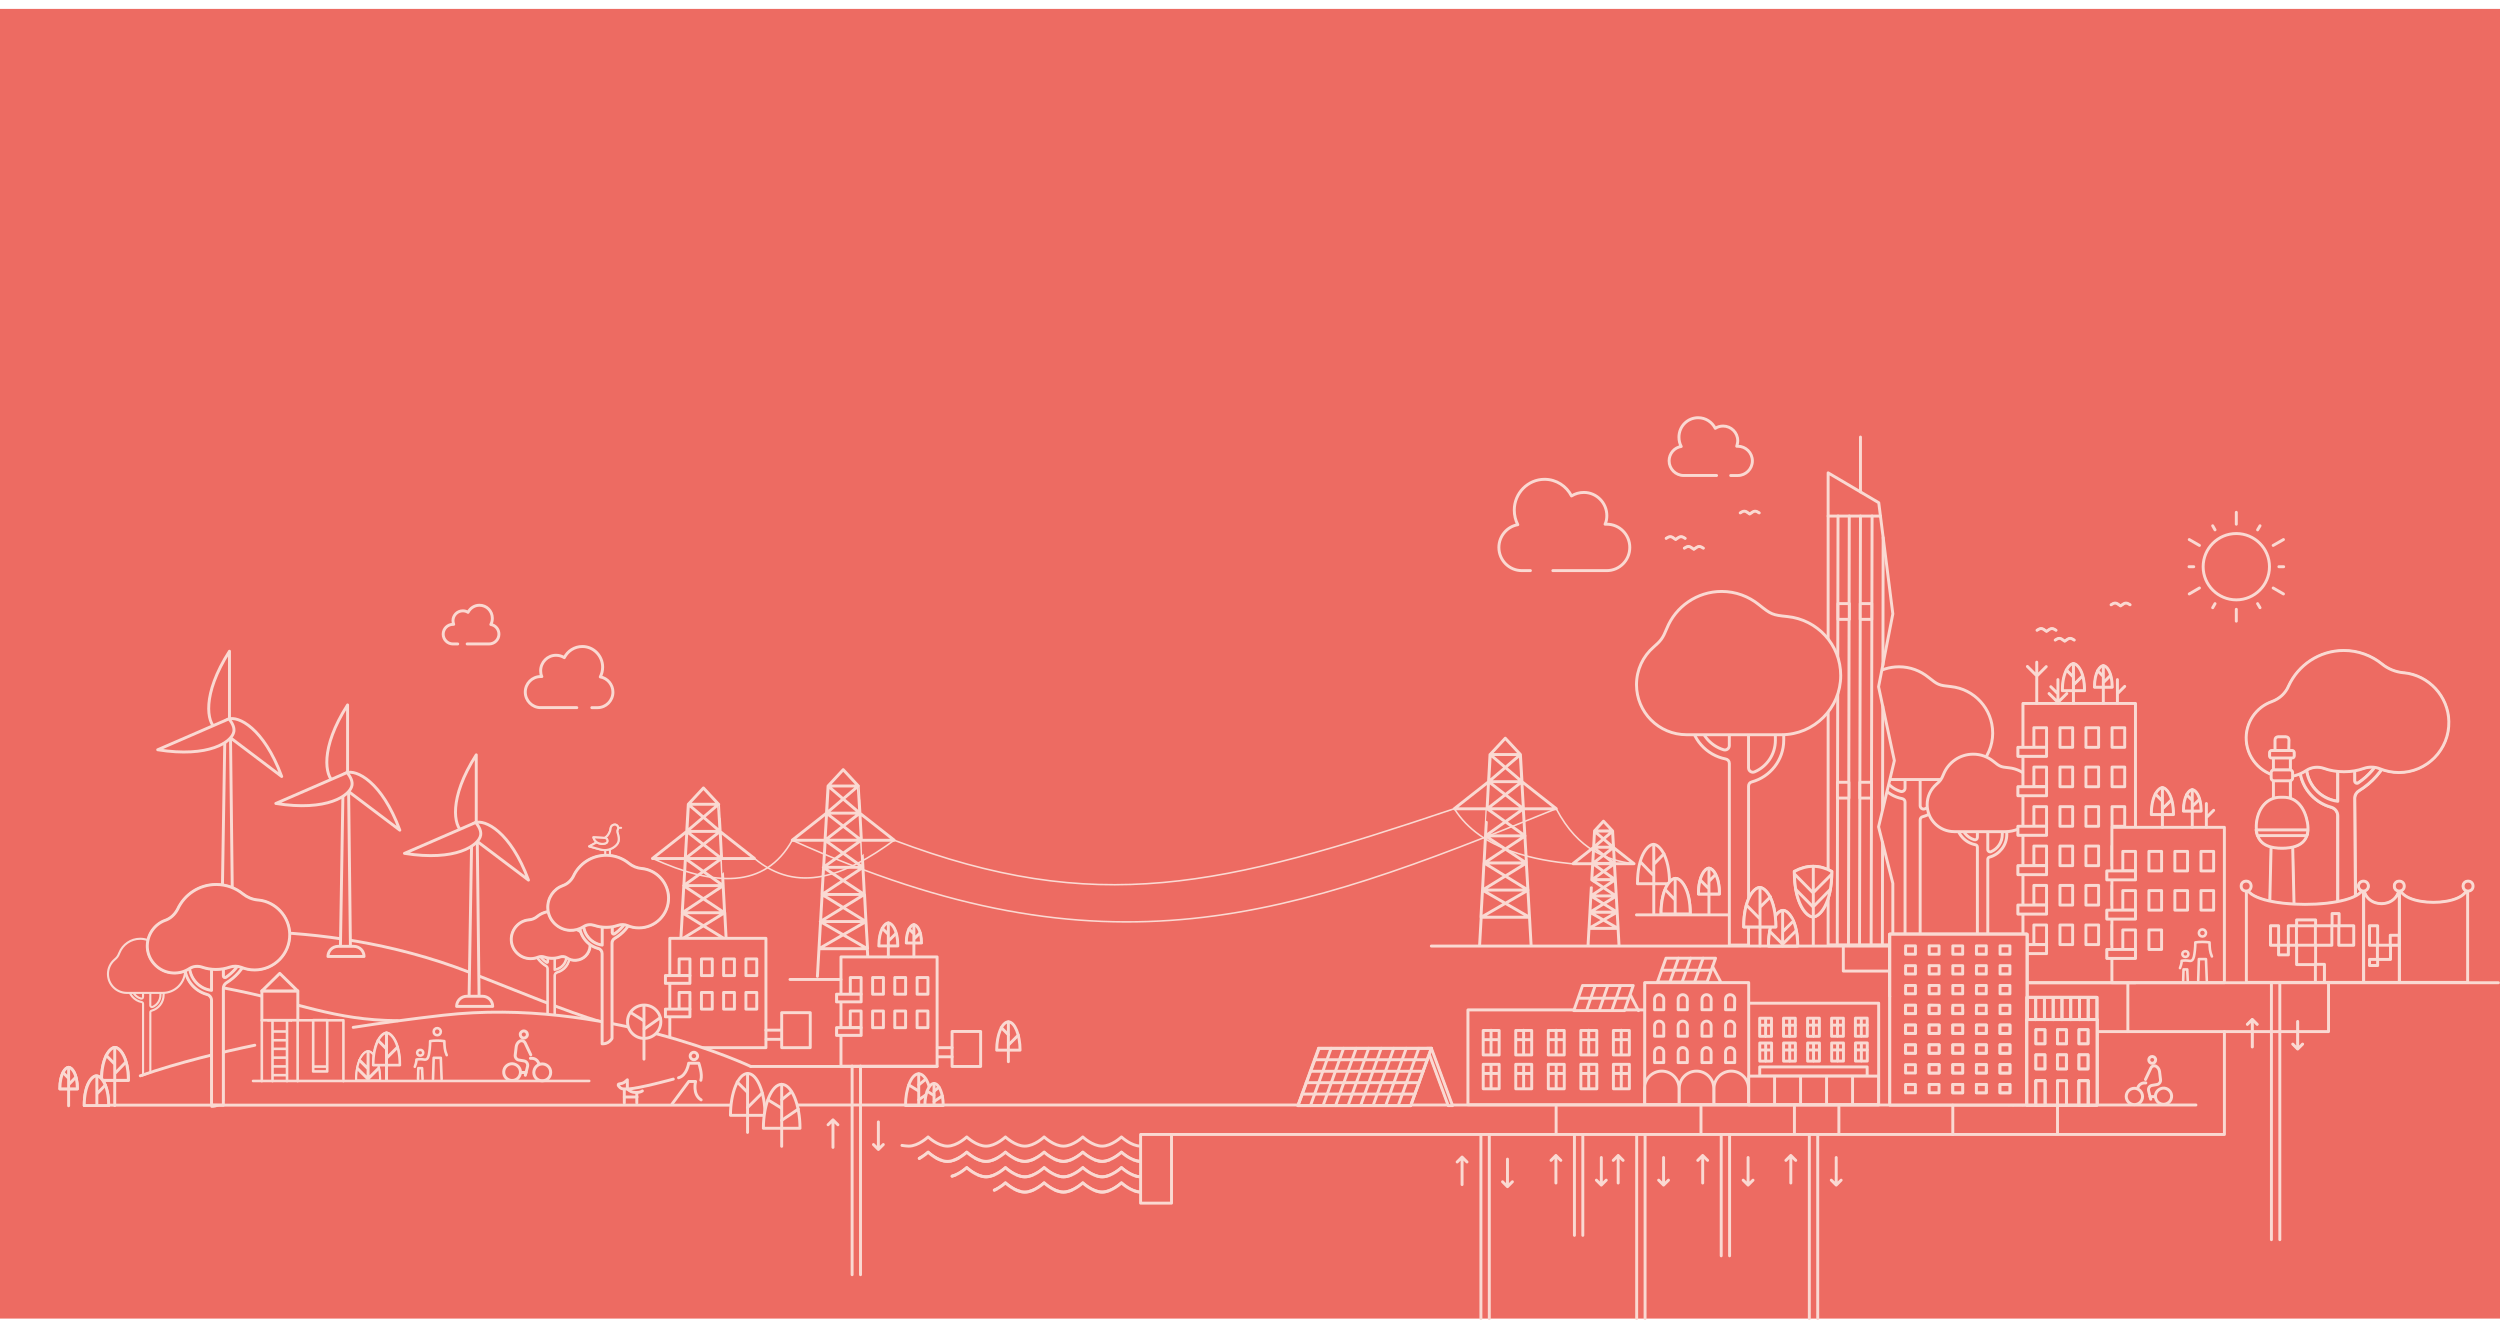 <?xml version="1.0" encoding="UTF-8"?>
<svg width="1140px" height="606px" xmlns="http://www.w3.org/2000/svg" id="Layer_2" viewBox="0 0 1190.6 624.42">
  <defs>
    <style>.cls-1,.cls-2,.cls-3,.cls-4,.cls-5,.cls-6,.cls-7,.cls-8,.cls-9{stroke:#fad9d2;}.cls-1,.cls-2,.cls-3,.cls-4,.cls-5,.cls-7,.cls-8,.cls-9{stroke-linecap:round;stroke-linejoin:round;}.cls-1,.cls-5,.cls-10,.cls-6,.cls-7,.cls-8,.cls-9{fill:#ed6b62;}.cls-2,.cls-3,.cls-4{fill:none;}.cls-2,.cls-9{stroke-width:1.4px;}.cls-3,.cls-8{stroke-width:1.4px;}.cls-4{stroke-width:.75px;}.cls-5{stroke-width:1.24px;}.cls-6{stroke-miterlimit:10;}.cls-7{stroke-width:1.42px;}</style>
  </defs>
  <g id="Cover">
    <g>
      <g id="a">
        <rect class="cls-10" width="1190.6" height="623.72"></rect>
      </g>
      <g>
        <g>
          <path class="cls-9" d="m924.44,361.04l.08,8.02c0,5.32-3.19,9.9-7.77,11.87-1.06.49-2.29-.33-2.29-1.47v-33.39h-7.2v25.04c0,1.06-1.06,1.88-2.13,1.55-5.16-1.55-8.92-6.14-9.25-11.7h-3.19c.33,7.53,5.97,13.75,13.18,15.14.82.16,1.39.82,1.39,1.64v68.09h7.2v-59.58c0-.74.49-1.39,1.23-1.55,6.87-1.88,11.95-8.18,11.95-15.63v-8.02h-3.19Z"></path>
          <path class="cls-9" d="m948.99,344.83c0-11.54-8.76-20.95-19.97-22.1-5.65-.57-6.14-.82-10.64-4.42h0c-3.85-3.11-8.67-4.99-13.99-4.99-9.25,0-17.27,5.73-20.54,13.83-1.55,3.85-2.29,4.66-4.99,7.04h0c-3.93,3.44-6.38,8.43-6.38,14.08,0,10.31,8.35,18.74,18.74,18.74h35.6c12.19,0,22.18-9.9,22.18-22.18"></path>
        </g>
        <g>
          <path class="cls-9" d="m953.51,387.71l.06,5.51c0,3.66-2.19,6.8-5.34,8.15-.73.34-1.57-.22-1.57-1.01v-22.95h-4.95v17.21c0,.73-.73,1.29-1.46,1.07-3.54-1.07-6.13-4.22-6.36-8.04h-2.19c.22,5.17,4.11,9.45,9.05,10.4.56.11.96.56.96,1.12v46.79h4.95v-40.94c0-.51.34-.96.84-1.07,4.72-1.29,8.21-5.62,8.21-10.74v-5.51h-2.19Z"></path>
          <path class="cls-9" d="m970.38,376.58c0-7.93-6.02-14.4-13.72-15.18-3.88-.39-4.22-.56-7.31-3.04h0c-2.64-2.14-5.96-3.43-9.62-3.43-6.36,0-11.87,3.94-14.12,9.5-1.07,2.64-1.57,3.21-3.43,4.84h0c-2.7,2.36-4.39,5.79-4.39,9.67,0,7.09,5.74,12.88,12.88,12.88h24.46c8.38,0,15.24-6.8,15.24-15.24"></path>
        </g>
        <g>
          <path class="cls-9" d="m408.78,370.08h-14.42l7.21-7.77,7.21,7.77Zm-18.74,77.49l22.38-12.91-20.94-12.91,19.5-12.91-18.06-12.91,16.55-12.91-.75-12.91-15.11,12.91-16.3,12.85v.06s48.52,0,48.52,0v-.06s-16.36-12.85-16.36-12.85l-15.11-12.91-.75,12.91,16.55,12.91-18.06,12.91,19.5,12.91-20.94,12.91,22.38,12.91.75,13.17-.75-13.17h-23.01l-.75,13.17m20.25-77.74h-15.86l.75-12.91h14.42c-.06,0,.69,12.91.69,12.91Zm.69,12.91h-17.3l.75-12.91h15.86l.69,12.91Zm.75,12.91h-18.74l.75-12.91h17.3c-.06,0,.69,12.91.69,12.91Zm.69,12.91h-20.19l.75-12.91h18.74l.69,12.91Zm.75,12.91h-21.63l.75-12.91h20.19l.69,12.91Zm.75,12.91h-23.13l.75-12.91h21.63l.75,12.91Z"></path>
          <path class="cls-9" d="m342.22,378.79h-14.42l7.21-7.77,7.21,7.77Zm-18.74,77.49l22.38-12.91-20.94-12.91,19.5-12.91-18.06-12.91,16.55-12.91-.75-12.91-15.11,12.91-16.3,12.85v.06s48.52,0,48.52,0v-.06s-16.36-12.85-16.36-12.85l-15.11-12.91-.75,12.91,16.55,12.91-18.06,12.91,19.5,12.91-20.94,12.91,22.38,12.91.75,13.17-.75-13.17h-23.01l-.75,13.17m20.25-77.74h-15.86l.75-12.91h14.42c-.06,0,.69,12.91.69,12.91Zm.69,12.91h-17.3l.75-12.91h15.86l.69,12.91Zm.75,12.91h-18.74l.75-12.91h17.3c-.06,0,.69,12.91.69,12.91Zm.69,12.91h-20.19l.75-12.91h18.74l.69,12.91Zm.75,12.91h-21.63l.75-12.91h20.19l.69,12.91Zm.75,12.91h-23.13l.75-12.91h21.63l.75,12.91Z"></path>
          <g>
            <path class="cls-6" d="m76.37,465.75l.04,3.85c0,2.55-1.53,4.75-3.73,5.7-.51.24-1.1-.16-1.1-.71v-16.03h-3.46v12.02c0,.51-.51.9-1.02.75-2.48-.75-4.28-2.95-4.44-5.62h-1.53c.16,3.61,2.87,6.6,6.33,7.27.39.08.67.39.67.79v34.06l3.46-1.37v-28.61c0-.35.24-.67.59-.75,3.3-.9,5.74-3.93,5.74-7.51v-3.85h-1.53Z"></path>
            <path class="cls-6" d="m88.16,457.97c0-5.54-4.2-10.06-9.59-10.61-2.71-.28-2.95-.39-5.11-2.12h0c-1.85-1.49-4.17-2.4-6.72-2.4-4.44,0-8.29,2.75-9.86,6.64-.75,1.85-1.1,2.24-2.4,3.38h0c-1.89,1.65-3.06,4.05-3.06,6.76,0,4.95,4.01,9,9,9h17.09c5.85,0,10.65-4.75,10.65-10.65"></path>
          </g>
          <g>
            <g>
              <path class="cls-9" d="m410.09,485.19h-5.15v-7.94h5.15v7.94Zm10.63,0h-5.15v-7.94h5.15v7.94Zm10.56,0h-5.15v-7.94h5.15v7.94Zm10.63,0h-5.15v-7.94h5.15v7.94Zm-31.81-15.95h-5.15v-7.94h5.15v7.94Zm10.63,0h-5.15v-7.94h5.15v7.94Zm10.56,0h-5.15v-7.94h5.15v7.94Zm10.63,0h-5.15v-7.94h5.15v7.94Zm-41.41-17.75h45.78v52.05h-45.78v-52.05h0Z"></path>
              <rect class="cls-6" x="398.43" y="469.24" width="11.66" height="3.65"></rect>
              <rect class="cls-9" x="398.43" y="469.24" width="11.66" height="3.65"></rect>
              <rect class="cls-6" x="398.43" y="485.19" width="11.66" height="3.65"></rect>
              <rect class="cls-9" x="398.43" y="485.19" width="11.66" height="3.65"></rect>
            </g>
            <g>
              <path class="cls-9" d="m328.57,476.34h-5.15v-7.94h5.15v7.94Zm10.63,0h-5.15v-7.94h5.15v7.94Zm10.56,0h-5.15v-7.94h5.15v7.94Zm10.63,0h-5.15v-7.94h5.15v7.94Zm-31.81-15.95h-5.15v-7.94h5.15v7.94Zm10.63,0h-5.15v-7.94h5.15v7.94Zm10.56,0h-5.15v-7.94h5.15v7.94Zm10.63,0h-5.15v-7.94h5.15v7.94Zm-41.41-17.75h45.78v52.05h-45.78v-52.05h0Z"></path>
              <rect class="cls-6" x="316.91" y="460.39" width="11.66" height="3.65"></rect>
              <rect class="cls-9" x="316.91" y="460.39" width="11.66" height="3.65"></rect>
              <rect class="cls-6" x="316.91" y="476.34" width="11.66" height="3.65"></rect>
              <rect class="cls-9" x="316.91" y="476.34" width="11.66" height="3.65"></rect>
              <g>
                <path class="cls-6" d="m438.84,444.84c0-6.28-2.38-8.71-3.61-8.71s-3.61,2.43-3.61,8.71h7.21Z"></path>
                <path class="cls-9" d="m438.84,444.84c0-6.28-2.38-8.71-3.61-8.71s-3.61,2.43-3.61,8.71h7.21Z"></path>
              </g>
              <path class="cls-9" d="m435.23,440.48l-2.32-2.31m2.32,4.8l2.96-2.95m-2.96-3.91v15.31"></path>
              <g>
                <path class="cls-6" d="m427.57,446.25c0-7.88-2.96-10.96-4.51-10.96s-4.51,3.08-4.51,10.96h9.02Z"></path>
                <path class="cls-9" d="m427.57,446.25c0-7.88-2.96-10.96-4.51-10.96s-4.51,3.08-4.51,10.96h9.02Z"></path>
              </g>
              <path class="cls-9" d="m423.06,440.74l-2.9-2.88m2.9,6.09l3.67-3.65m-3.67-5v16.14"></path>
            </g>
            <g>
              <g>
                <polygon class="cls-9" points="110.64 421.59 105.87 421.59 107.16 341.87 109.72 341.87 110.64 421.59"></polygon>
                <path class="cls-9" d="m104.76,420.88h7.52c2.67,0,4.83,2.16,4.83,4.83h-17.18c0-2.67,2.16-4.83,4.83-4.83Z"></path>
                <path class="cls-9" d="m109.28,305.91c-13.34,20.8-10.64,34.06-6.51,36.71,1.39.89,3.4,1.14,6.51.27h0v-36.98Z"></path>
                <path class="cls-9" d="m134.15,365.55c-8.57-23.17-20.78-29.01-25.38-27.31-1.55.57-2.96,2.03-4.14,5.03h0l29.52,22.28Z"></path>
                <path class="cls-9" d="m75.1,352.82c24.39,3.95,35.48-3.8,36.27-8.64.26-1.63-.31-3.57-2.34-6.08h0l-33.92,14.73Z"></path>
              </g>
              <path class="cls-9" d="m286.12,482.41c-16.9-5.07-37.58-13.87-62.6-23.62-73.33-28.56-145.21-17.21-145.21-17.21"></path>
              <g>
                <polygon class="cls-9" points="228.16 470.93 223.39 470.93 224.69 391.21 227.24 391.21 228.16 470.93"></polygon>
                <path class="cls-9" d="m222.29,470.22h7.52c2.67,0,4.83,2.16,4.83,4.83h-17.18c0-2.67,2.16-4.83,4.83-4.83Z"></path>
                <path class="cls-9" d="m226.81,355.25c-13.34,20.8-10.64,34.06-6.51,36.71,1.39.89,3.4,1.14,6.51.27h0v-36.98Z"></path>
                <path class="cls-9" d="m251.68,414.89c-8.57-23.17-20.78-29.01-25.38-27.31-1.55.57-2.96,2.03-4.14,5.03h0l29.52,22.28Z"></path>
                <path class="cls-9" d="m192.63,402.16c24.39,3.95,35.48-3.8,36.27-8.64.26-1.63-.31-3.57-2.34-6.08h0l-33.92,14.73Z"></path>
              </g>
              <g>
                <path class="cls-9" d="m260.07,455.69c.5.28.83.83.83,1.44v29.66c.72,1.11,1.77,1.66,3.05,1.66h.11v-28.1c0-.72.5-1.39,1.22-1.61,3.38-.89,5.88-3.99,5.88-7.65v-3.77h-1.27v3.77c0,3.38-2.55,6.21-5.82,6.6v-11.92h-3.1v8.09c0,.33-.39.55-.67.39-1.94-1.27-3.49-3.1-4.49-5.32l-1.33-2.99-1.16.55,1.33,2.99c1.11,2.61,3.05,4.77,5.43,6.21"></path>
                <path class="cls-1" d="m260.07,455.69c.5.28.83.83.83,1.44v29.66c.72,1.11,1.77,1.66,3.05,1.66h.11v-28.1c0-.72.5-1.39,1.22-1.61,3.38-.89,5.88-3.99,5.88-7.65v-3.77h-1.27v3.77c0,3.38-2.55,6.21-5.82,6.6v-11.92h-3.1v8.09c0,.33-.39.55-.67.39-1.94-1.27-3.49-3.1-4.49-5.32l-1.33-2.99-1.16.55,1.33,2.99c1.11,2.61,3.05,4.77,5.43,6.21Z"></path>
                <path class="cls-1" d="m276.2,439.23c-1.39-.5-2.49-1.55-3.1-2.88-1.77-3.88-5.65-6.6-10.2-6.6-2.66,0-5.16.94-7.04,2.49-1.16.94-2.49,1.5-3.99,1.61h-.06c-4.6.44-8.2,4.38-8.32,9.04-.11,5.21,4.1,9.42,9.26,9.42,1.27,0,2.44-.28,3.55-.72.94-.39,2-.39,2.94-.06,1.16.39,2.38.61,3.71.61s2.55-.22,3.71-.61c1.11-.39,2.33-.28,3.27.39,1.22.83,2.72,1.27,4.32,1.16,3.6-.17,6.54-3.1,6.76-6.71.17-3.27-1.88-6.15-4.82-7.15"></path>
                <path class="cls-9" d="m276.2,439.23c-1.39-.5-2.49-1.55-3.1-2.88-1.77-3.88-5.65-6.6-10.2-6.6-2.66,0-5.16.94-7.04,2.49-1.16.94-2.49,1.5-3.99,1.61h-.06c-4.6.44-8.2,4.38-8.32,9.04-.11,5.21,4.1,9.42,9.26,9.42,1.27,0,2.44-.28,3.55-.72.94-.39,2-.39,2.94-.06,1.16.39,2.38.61,3.71.61s2.55-.22,3.71-.61c1.11-.39,2.33-.28,3.27.39,1.22.83,2.72,1.27,4.32,1.16,3.6-.17,6.54-3.1,6.76-6.71.17-3.27-1.88-6.15-4.82-7.15h0Z"></path>
              </g>
              <line class="cls-9" x1="357.54" y1="503.65" x2="446.27" y2="503.65"></line>
              <path class="cls-9" d="m168.23,485.04c13.25-2.07,27.59-4.04,42.91-5.79,76.37-8.72,146.41,24.4,146.41,24.4"></path>
              <path class="cls-9" d="m66.81,508.1c18.55-6.44,38.98-11.34,54.52-14.56"></path>
              <path class="cls-9" d="m189.42,481.87c-31.22-.33-45.44-8.44-83.03-15.65"></path>
              <g>
                <path class="cls-1" d="m292.84,442.64c3.66-2.22,6.6-5.49,8.37-9.48l2.05-4.6-1.77-.78-2.05,4.6c-1.5,3.38-3.88,6.15-6.82,8.15-.44.28-1.05-.06-1.05-.55v-12.36h-4.77v18.24c-4.99-.67-8.92-4.93-8.92-10.09v-5.77h-1.94v5.77c0,5.6,3.82,10.31,8.98,11.7,1.11.28,1.83,1.27,1.83,2.44v42.96h.11c1.94,0,3.49-.83,4.6-2.55v-45.51c.11-.89.61-1.72,1.39-2.16"></path>
                <path class="cls-9" d="m301.21,433.16l2.05-4.6-1.77-.78-2.05,4.6c-1.5,3.38-3.88,6.15-6.82,8.15-.44.28-1.05-.06-1.05-.55v-12.36h-4.77v18.24c-4.99-.67-8.92-4.93-8.92-10.09v-5.77h-1.94v5.77c0,5.6,3.82,10.31,8.98,11.7,1.11.28,1.83,1.27,1.83,2.44v42.96h.11c1.94,0,3.49-.83,4.6-2.55v-45.51c0-.89.5-1.72,1.27-2.16,3.82-2.22,6.71-5.49,8.48-9.48Z"></path>
                <path class="cls-1" d="m268.17,417.47c-4.49,1.61-7.59,5.99-7.26,11.09.33,5.49,4.88,9.92,10.37,10.26,2.44.11,4.77-.55,6.65-1.77,1.5-1,3.33-1.16,5.04-.61,1.77.61,3.71.94,5.71.94s3.88-.33,5.65-.94c1.44-.5,3.05-.5,4.49.11,1.66.72,3.49,1.11,5.43,1.11,7.93,0,14.3-6.49,14.14-14.47-.17-7.1-5.65-13.08-12.69-13.8h-.11c-2.22-.22-4.32-1.05-6.1-2.49-2.94-2.38-6.71-3.82-10.81-3.82-6.93,0-12.92,4.1-15.63,10.03-1.05,2-2.77,3.6-4.88,4.38"></path>
                <path class="cls-9" d="m268.17,417.47c-4.49,1.61-7.59,5.99-7.26,11.09.33,5.49,4.88,9.92,10.37,10.26,2.44.11,4.77-.55,6.65-1.77,1.5-1,3.33-1.16,5.04-.61,1.77.61,3.71.94,5.71.94s3.88-.33,5.65-.94c1.44-.5,3.05-.5,4.49.11,1.66.72,3.49,1.11,5.43,1.11,7.93,0,14.3-6.49,14.14-14.47-.17-7.1-5.65-13.08-12.69-13.8h-.11c-2.22-.22-4.32-1.05-6.1-2.49-2.94-2.38-6.71-3.82-10.81-3.82-6.93,0-12.92,4.1-15.63,10.03-1.05,2-2.77,3.6-4.88,4.38h0Z"></path>
              </g>
              <g>
                <path class="cls-1" d="m107.81,463.71c4.34-2.57,7.8-6.52,9.89-11.18l2.41-5.39-2.09-.88-2.41,5.39c-1.77,3.94-4.59,7.24-8.04,9.57-.56.32-1.21,0-1.21-.64v-14.64h-5.63v21.48c-5.95-.72-10.54-5.79-10.54-11.91v-6.84h-2.25v6.84c0,6.6,4.5,12.15,10.62,13.84,1.29.32,2.17,1.53,2.17,2.82v50.68h.16c2.33,0,4.1-1.05,5.47-2.98v-53.49c0-1.13.56-2.09,1.45-2.65"></path>
                <path class="cls-9" d="m117.71,452.53l2.41-5.39-2.09-.88-2.41,5.39c-1.77,3.94-4.59,7.24-8.04,9.57-.56.32-1.21,0-1.21-.64v-14.64h-5.63v21.48c-5.95-.72-10.54-5.79-10.54-11.91v-6.84h-2.25v6.84c0,6.6,4.5,12.15,10.62,13.84,1.29.32,2.17,1.53,2.17,2.82v49.86s2.43.09,5.63.09v-55.74c0-1.05.56-2.01,1.45-2.57,4.34-2.65,7.8-6.52,9.89-11.26Z"></path>
                <path class="cls-1" d="m78.77,434.03c-5.23,1.85-8.93,7.08-8.61,13.03.4,6.44,5.71,11.74,12.23,12.07,2.9.16,5.63-.64,7.8-2.09,1.77-1.13,3.94-1.37,5.95-.72,2.09.72,4.34,1.13,6.68,1.13s4.59-.4,6.68-1.13c1.69-.56,3.62-.56,5.31.08,2.01.8,4.1,1.29,6.44,1.29,9.33,0,16.89-7.64,16.73-17.05-.16-8.37-6.68-15.44-14.96-16.25h-.16c-2.65-.24-5.15-1.29-7.16-2.9-3.46-2.82-7.88-4.5-12.71-4.5-8.2,0-15.2,4.83-18.42,11.82-1.29,2.41-3.3,4.34-5.79,5.23"></path>
                <path class="cls-9" d="m78.77,434.03c-5.23,1.85-8.93,7.08-8.61,13.03.4,6.44,5.71,11.74,12.23,12.07,2.9.16,5.63-.64,7.8-2.09,1.77-1.13,3.94-1.37,5.95-.72,2.09.72,4.34,1.13,6.68,1.13s4.59-.4,6.68-1.13c1.69-.56,3.62-.56,5.31.08,2.01.8,4.1,1.29,6.44,1.29,9.33,0,16.89-7.64,16.73-17.05-.16-8.37-6.68-15.44-14.96-16.25h-.16c-2.65-.24-5.15-1.29-7.16-2.9-3.46-2.82-7.88-4.5-12.71-4.5-8.2,0-15.2,4.83-18.42,11.82-1.29,2.41-3.3,4.34-5.79,5.23h0Z"></path>
              </g>
              <g>
                <polygon class="cls-9" points="166.89 447.16 162.12 447.16 163.42 367.44 165.97 367.44 166.89 447.16"></polygon>
                <path class="cls-9" d="m161.02,446.45h7.52c2.67,0,4.83,2.16,4.83,4.83h-17.18c0-2.67,2.16-4.83,4.83-4.83Z"></path>
                <path class="cls-9" d="m165.53,331.48c-13.34,20.8-10.64,34.06-6.51,36.71,1.39.89,3.4,1.14,6.51.27h0v-36.98Z"></path>
                <path class="cls-9" d="m190.41,391.12c-8.57-23.17-20.78-29.01-25.38-27.31-1.55.57-2.96,2.03-4.14,5.03h0l29.52,22.28Z"></path>
                <path class="cls-9" d="m131.36,378.39c24.39,3.95,35.48-3.8,36.27-8.64.26-1.63-.31-3.57-2.34-6.08h0l-33.92,14.73Z"></path>
              </g>
              <g>
                <line class="cls-9" x1="297.32" y1="518.2" x2="303.35" y2="518.2"></line>
                <line class="cls-9" x1="297.32" y1="514.34" x2="297.32" y2="521.02"></line>
                <line class="cls-9" x1="303.27" y1="521.02" x2="303.27" y2="516.03"></line>
                <path class="cls-9" d="m298.77,514.34h0c.97,1.05,2.33,1.69,3.78,1.69h.72s1.69,0,2.65-.72"></path>
                <path class="cls-9" d="m297,514.34h1.77v-4.34l-1.13.97c-.4.32-.88.56-1.37.72l-1.53.32c-.32.08-.4.4-.32.64.4.64,1.13,1.69,2.57,1.69h0Z"></path>
                <path class="cls-9" d="m320.65,509.68s-16.97,4.67-21.8,4.67"></path>
                <path class="cls-9" d="m320.08,521.5l7.96-10.7h3.22s-1.61,6.19,2.65,8.77"></path>
                <path class="cls-9" d="m323.14,509.03c4.02-1.05,4.83-6.92,4.83-6.92h4.83s1.85,5.15.97,8.12"></path>
                <path class="cls-9" d="m332.23,498.66c0,.97-.8,1.77-1.77,1.77s-1.77-.8-1.77-1.77.8-1.77,1.77-1.77c.97,0,1.77.8,1.77,1.77Z"></path>
              </g>
              <g>
                <path class="cls-5" d="m212.74,498.26c-1.05-2.41-1.05-4.1-1.13-6.68-1.05-.16-2.33-.24-3.38-.24s-2.57.08-3.38.24c0,2.57-.32,5.15-.64,6.68m2.01,11.42l.32-10.14h3.38l.4,10.14m-.4-22.6c0,.97-.72,1.69-1.69,1.69s-1.69-.72-1.69-1.69.72-1.69,1.69-1.69c.88,0,1.69.72,1.69,1.69Zm-5.71,11.18c-.4,1.69-1.05,2.33-2.33,2.09-.56-.08-1.21-.16-1.77-.16s-1.37.08-1.77.16c0,1.37-.48,2.57-.8,3.46m1.53,5.87l.16-5.23h1.77l.24,5.23m.32-12.55c0,.8-.64,1.37-1.45,1.37s-1.45-.64-1.45-1.37c0-.8.64-1.37,1.45-1.37.8-.08,1.45.56,1.45,1.37Z"></path>
                <g>
                  <path class="cls-7" d="m250.19,507.83l1.05-4.18c.32-1.21-.48-2.49-1.77-2.65l-2.33-.4c-1.13-.16-1.93-1.29-1.77-2.41l.48-4.02c.16-.97.64-1.85,1.45-2.41.97-.72,2.33-.32,2.82.72l2.65,5.63"></path>
                  <path class="cls-7" d="m252.61,499.78h.64c1.45,0,2.73.88,3.22,2.17l1.69,4.42"></path>
                  <line class="cls-7" x1="250.51" y1="506.54" x2="243.92" y2="506.54"></line>
                  <path class="cls-7" d="m258.24,502.44c2.17,0,4.02,1.77,4.02,4.02s-1.77,4.02-4.02,4.02-4.02-1.77-4.02-4.02c.08-2.25,1.85-4.02,4.02-4.02Z"></path>
                  <path class="cls-7" d="m247.86,506.62c-.16,2.17-2.01,3.86-4.26,3.7-2.17-.16-3.86-2.01-3.7-4.26.16-2.17,2.01-3.86,4.26-3.7,2.17.24,3.86,2.09,3.7,4.26Z"></path>
                  <path class="cls-7" d="m249.47,486.75c.97,0,1.69.8,1.69,1.69,0,.97-.8,1.69-1.69,1.69-.97,0-1.69-.8-1.69-1.69-.08-.88.72-1.69,1.69-1.69Z"></path>
                  <line class="cls-5" x1="120.52" y1="510.56" x2="280.6" y2="510.56"></line>
                  <rect class="cls-9" x="124.71" y="467.69" width="17.13" height="14"></rect>
                  <polygon class="cls-9" points="124.71 467.69 141.76 467.69 133.23 459.32 124.71 467.69"></polygon>
                  <path class="cls-5" d="m129.77,486.99h6.92m-6.92,4.18h6.92m-6.92,4.1h6.92m-6.92,4.18h6.92m-6.92,4.18h6.92m-6.92,4.18h6.92m0-25.42v28.23m-6.92-28.23v28.23m26.06-4.59h-6.68v-2.33h6.68v2.33Zm0,0h-6.68v-24.45h6.68v24.45Zm-14.08-24.37h21.8v28.96m-21.8,0v-28.96h-2.74m-11.58,0h-2.74v28.96"></path>
                  <g>
                    <path class="cls-1" d="m181.01,510.24c0-9.97-3.78-13.84-5.71-13.84s-5.71,3.86-5.71,13.84h11.42Z"></path>
                    <path class="cls-1" d="m181.01,510.24c0-9.97-3.78-13.84-5.71-13.84s-5.71,3.86-5.71,13.84h11.42Z"></path>
                    <path class="cls-1" d="m190.43,503c0-11.02-4.18-15.36-6.35-15.36s-6.35,4.34-6.35,15.36h12.71Z"></path>
                    <path class="cls-5" d="m190.43,503c0-11.02-4.18-15.36-6.35-15.36s-6.35,4.34-6.35,15.36h12.71Z"></path>
                  </g>
                  <path class="cls-7" d="m170.23,504.61l4.99,4.99,5.07-5.07m-9.01-3.78l4.02,4.02v-8.04m0,13.51v-5.47m8.77-9.49l-4.02-4.02m4.02,8.45l5.15-5.15m-5.15-6.92v22.68"></path>
                </g>
              </g>
              <path class="cls-9" d="m281.85,332.77h2.73c4.02,0,7.32-3.3,7.32-7.4,0-3.62-2.65-6.68-6.03-7.24.72-1.37,1.13-2.98,1.13-4.67,0-5.39-4.34-9.81-9.65-9.81-3.78,0-7,2.17-8.61,5.31-1.13-.72-2.49-1.13-3.94-1.13-4.02,0-7.32,3.3-7.32,7.4,0,.97.16,1.93.56,2.73h-.56c-4.02,0-7.32,3.3-7.32,7.4s3.3,7.4,7.32,7.4h17.21m-52.21-30.33h10.46c2.57,0,4.67-2.09,4.67-4.67,0-2.33-1.69-4.26-3.86-4.59.48-.88.72-1.85.72-2.98,0-3.46-2.73-6.19-6.11-6.19-2.41,0-4.42,1.37-5.47,3.38-.72-.48-1.61-.72-2.49-.72-2.57,0-4.67,2.09-4.67,4.67,0,.64.16,1.21.32,1.77h-.32c-2.57,0-4.67,2.09-4.67,4.67s2.09,4.67,4.67,4.67h2.25"></path>
            </g>
            <line class="cls-9" x1="47.85" y1="522.08" x2="351.02" y2="522.08"></line>
            <g>
              <line class="cls-1" x1="294.34" y1="390.01" x2="295.79" y2="390.01"></line>
              <g>
                <path class="cls-1" d="m288.31,394.67c1.37-1.04,2.33-2.65,2.49-4.42.08-.72.56-1.37,1.21-1.61.16-.08.32-.08.48-.16,1.37-.24,2.41,1.29,1.69,2.41h0c-.24.4-.24.8-.16,1.21.4,1.12,1.29,3.86-.08,5.62-1.21,1.61-3.46,2.89-6.03,2.89-.72,0-1.45-.16-2.09-.32l-5.22-1.45,7.71-4.18h0Z"></path>
                <path class="cls-1" d="m288.31,394.67c1.37-1.04,2.33-2.65,2.49-4.42.08-.72.56-1.37,1.21-1.61.16-.08.32-.08.48-.16,1.37-.24,2.41,1.29,1.69,2.41h0c-.24.4-.24.8-.16,1.21.4,1.12,1.29,3.86-.08,5.62-1.21,1.61-3.46,2.89-6.03,2.89-.72,0-1.45-.16-2.09-.32l-5.22-1.45,7.71-4.18h0Z"></path>
                <path class="cls-1" d="m288.07,394.83l-5.46-.32s.56,2.81,3.78,3.13c.96.08,1.69-.08,2.33-.4,1.04-.64.56-2.33-.64-2.41"></path>
                <path class="cls-1" d="m288.07,394.83l-5.46-.32s.56,2.81,3.78,3.13c.96.08,1.69-.08,2.33-.4,1.04-.64.56-2.33-.64-2.41h0Z"></path>
              </g>
              <path class="cls-1" d="m290.48,400.54v1.93m-2.25-1.77v1.77"></path>
            </g>
            <g>
              <path class="cls-9" d="m485.79,495.88c0-7.32-2.55-13.47-5.56-13.47h0c-3.01,0-5.56,6.15-5.56,13.47h11.12Z"></path>
              <line class="cls-9" x1="480.23" y1="482.41" x2="480.23" y2="501.37"></line>
              <line class="cls-9" x1="480.23" y1="488.55" x2="476.83" y2="485.15"></line>
              <line class="cls-9" x1="480.23" y1="493.46" x2="484.93" y2="488.75"></line>
            </g>
            <g>
              <path class="cls-9" d="m443.82,522.25c0-8.23-2.88-15.1-6.29-15.1h0c-3.41,0-6.29,6.87-6.29,15.1h12.58Z"></path>
              <line class="cls-9" x1="437.53" y1="507.15" x2="437.53" y2="522.25"></line>
              <line class="cls-9" x1="437.37" y1="515.28" x2="432.81" y2="512.45"></line>
              <line class="cls-9" x1="437.58" y1="512.4" x2="440.89" y2="509.72"></line>
              <line class="cls-9" x1="437.53" y1="519.52" x2="443.19" y2="515.65"></line>
            </g>
            <g>
              <path class="cls-9" d="m449.2,522.25c0-5.72-2-10.49-4.37-10.49h0c-2.37,0-4.37,4.77-4.37,10.49h8.74Z"></path>
              <line class="cls-9" x1="444.83" y1="511.76" x2="444.83" y2="522.25"></line>
              <line class="cls-9" x1="444.72" y1="517.41" x2="441.55" y2="515.44"></line>
              <line class="cls-9" x1="444.87" y1="515.4" x2="447.16" y2="513.55"></line>
              <line class="cls-9" x1="444.83" y1="520.36" x2="448.77" y2="517.66"></line>
            </g>
            <g>
              <path class="cls-9" d="m364.34,526.92c0-10.84-3.77-19.93-8.23-19.93h0c-4.45,0-8.23,9.1-8.23,19.93h16.45Z"></path>
              <line class="cls-9" x1="356.02" y1="506.99" x2="356.02" y2="535.05"></line>
              <line class="cls-9" x1="356.02" y1="515.99" x2="351.08" y2="511.05"></line>
              <line class="cls-9" x1="356.02" y1="523.24" x2="362.98" y2="516.28"></line>
            </g>
            <g>
              <circle class="cls-9" cx="306.78" cy="482.35" r="7.93"></circle>
              <line class="cls-9" x1="306.68" y1="474.61" x2="306.68" y2="500.16"></line>
              <line class="cls-9" x1="300.39" y1="478" x2="306.59" y2="481.87"></line>
              <line class="cls-9" x1="306.78" y1="485.83" x2="314.33" y2="480.51"></line>
            </g>
            <g>
              <path class="cls-8" d="m61.13,510.27c0-11.23-4.26-15.68-6.39-15.68s-6.39,4.45-6.39,15.68h12.77Z"></path>
              <path class="cls-8" d="m61.13,510.27c0-11.23-4.26-15.68-6.39-15.68s-6.39,4.45-6.39,15.68h12.77Z"></path>
              <path class="cls-8" d="m54.64,502.53l-4.06-4.16m4.06,8.71l5.13-5.32m-5.13-7.16v27.68"></path>
              <g>
                <path class="cls-8" d="m36.84,514.33c0-7.35-2.71-10.26-4.16-10.26s-4.16,2.9-4.16,10.26h8.32Z"></path>
                <path class="cls-8" d="m36.84,514.33c0-7.35-2.71-10.26-4.16-10.26s-4.16,2.9-4.16,10.26h8.32Z"></path>
              </g>
              <path class="cls-8" d="m32.68,509.3l-2.61-2.71m2.61,5.71l3.39-3.48m-3.39-4.64v18.19"></path>
              <g>
                <path class="cls-8" d="m51.74,522.27c0-10.16-3.77-14.13-5.81-14.13s-5.81,3.97-5.81,14.13h11.61Z"></path>
                <path class="cls-8" d="m51.74,522.27c0-10.16-3.77-14.13-5.81-14.13s-5.81,3.97-5.81,14.13h11.61Z"></path>
              </g>
              <path class="cls-8" d="m46.13,516.75v-8.23m0,13.74v-5.52l3.97-4.16"></path>
            </g>
          </g>
          <g>
            <path class="cls-9" d="m543.2,541.59c-4.57-.06-9.12-4.37-9.12-4.37,0,0-4.6,4.37-9.2,4.37s-9.21-4.37-9.21-4.37c0,0-4.6,4.37-9.2,4.37s-9.21-4.37-9.21-4.37c0,0-4.61,4.37-9.21,4.37s-9.22-4.37-9.22-4.37c0,0-4.61,4.37-9.22,4.37s-9.21-4.37-9.21-4.37c0,0-4.6,4.37-9.2,4.37s-9.21-4.37-9.21-4.37c0,0-4.61,4.37-9.21,4.37-.6,0-2.64-.21-3.23-.34"></path>
            <path class="cls-9" d="m543.18,548.85c-4.57-.07-9.09-4.36-9.09-4.36,0,0-4.6,4.37-9.2,4.37s-9.21-4.37-9.21-4.37c0,0-4.6,4.37-9.2,4.37s-9.21-4.37-9.21-4.37c0,0-4.61,4.37-9.21,4.37s-9.22-4.37-9.22-4.37c0,0-4.61,4.37-9.22,4.37s-9.21-4.37-9.21-4.37c0,0-4.6,4.37-9.2,4.37s-9.2-4.37-9.2-4.37c0,0-1.77,1.68-4.21,2.95"></path>
            <path class="cls-9" d="m543.18,548.85c-4.57-.07-9.09-4.36-9.09-4.36,0,0-4.6,4.37-9.2,4.37s-9.21-4.37-9.21-4.37c0,0-4.6,4.37-9.2,4.37s-9.21-4.37-9.21-4.37c0,0-4.61,4.37-9.21,4.37s-9.22-4.37-9.22-4.37c0,0-4.61,4.37-9.22,4.37s-9.21-4.37-9.21-4.37c0,0-4.6,4.37-9.2,4.37s-9.2-4.37-9.2-4.37c0,0-1.77,1.68-4.21,2.95"></path>
            <path class="cls-9" d="m453.43,555.89c3.75-1,6.98-4.05,6.98-4.05,0,0,4.6,4.37,9.21,4.37s9.22-4.37,9.22-4.37c0,0,4.61,4.37,9.22,4.37s9.21-4.37,9.21-4.37c0,0,4.6,4.37,9.21,4.37s9.2-4.37,9.2-4.37c0,0,4.6,4.37,9.21,4.37s9.2-4.37,9.2-4.37c0,0,4.51,4.28,9.07,4.36"></path>
            <path class="cls-9" d="m453.43,555.89c3.75-1,6.98-4.05,6.98-4.05,0,0,4.6,4.37,9.21,4.37s9.22-4.37,9.22-4.37c0,0,4.61,4.37,9.22,4.37s9.21-4.37,9.21-4.37c0,0,4.6,4.37,9.21,4.37s9.2-4.37,9.2-4.37c0,0,4.6,4.37,9.21,4.37s9.2-4.37,9.2-4.37c0,0,4.51,4.28,9.07,4.36"></path>
            <path class="cls-9" d="m543.13,563.46c-4.55-.1-9.05-4.36-9.05-4.36,0,0-4.6,4.37-9.2,4.37s-9.21-4.37-9.21-4.37c0,0-4.6,4.37-9.2,4.37s-9.21-4.37-9.21-4.37c0,0-4.61,4.37-9.21,4.37s-9.22-4.37-9.22-4.37c0,0-2.31,2.18-5.29,3.46"></path>
            <path class="cls-9" d="m543.13,563.46c-4.55-.1-9.05-4.36-9.05-4.36,0,0-4.6,4.37-9.2,4.37s-9.21-4.37-9.21-4.37c0,0-4.6,4.37-9.2,4.37s-9.21-4.37-9.21-4.37c0,0-4.61,4.37-9.21,4.37s-9.22-4.37-9.22-4.37c0,0-2.31,2.18-5.29,3.46"></path>
          </g>
          <rect class="cls-9" x="453.42" y="487" width="13.6" height="16.65"></rect>
          <rect class="cls-9" x="372.27" y="478.04" width="13.6" height="16.65"></rect>
        </g>
        <g>
          <g>
            <path class="cls-9" d="m1123.5,372.24c6.21-3.71,11.06-9.24,14.09-15.99l3.41-7.73-2.96-1.29-3.41,7.73c-2.5,5.61-6.52,10.31-11.52,13.64-.76.53-1.74-.08-1.74-.99v-20.84h-8.03v30.61c-8.41-1.06-15-8.26-15-16.97v-9.62h-3.18v9.7c0,9.4,6.44,17.35,15.08,19.7,1.82.53,3.11,2.2,3.11,4.09v78.78h7.24c3.26,0-.42,1.54,1.55-1.34l-.76-85.77c0-1.52.83-2.88,2.12-3.71"></path>
            <path class="cls-9" d="m1137.59,356.25l3.41-7.73-2.96-1.29-3.41,7.73c-2.5,5.61-6.52,10.31-11.52,13.64-.76.53-1.74-.08-1.74-.99v-20.84h-8.03v30.61c-8.41-1.06-15-8.26-15-16.97v-9.62h-3.18v9.7c0,9.4,6.44,17.35,15.08,19.7,1.82.53,3.11,2.2,3.11,4.09v78.78c3.26,0,5.83,0,8.72-.19l-.69-86.93c0-1.52.83-2.88,2.12-3.64,6.14-3.79,11.06-9.32,14.09-16.07Z"></path>
            <path class="cls-1" d="m1081.97,329.88c-7.5,2.65-12.81,10.08-12.2,18.64.61,9.24,8.18,16.75,17.43,17.2,4.17.23,7.96-.91,11.14-3.03,2.5-1.67,5.61-1.97,8.41-.99,2.96,1.06,6.21,1.59,9.55,1.59s6.52-.53,9.47-1.59c2.42-.83,5.15-.83,7.58.15,2.8,1.14,5.91,1.82,9.09,1.82,13.34,0,24.1-10.91,23.79-24.32-.23-11.9-9.47-21.98-21.37-23.19h-.23c-3.79-.38-7.35-1.82-10.23-4.17-5-4.02-11.29-6.44-18.19-6.44-11.67,0-21.75,6.97-26.3,16.9-1.44,3.49-4.4,6.14-7.96,7.43"></path>
            <path class="cls-9" d="m1081.97,329.88c-7.5,2.65-12.81,10.08-12.2,18.64.61,9.24,8.18,16.75,17.43,17.2,4.17.23,7.96-.91,11.14-3.03,2.5-1.67,5.61-1.97,8.41-.99,2.96,1.06,6.21,1.59,9.55,1.59s6.52-.53,9.47-1.59c2.42-.83,5.15-.83,7.58.15,2.8,1.14,5.91,1.82,9.09,1.82,13.34,0,24.1-10.91,23.79-24.32-.23-11.9-9.47-21.98-21.37-23.19h-.23c-3.79-.38-7.35-1.82-10.23-4.17-5-4.02-11.29-6.44-18.19-6.44-11.67,0-21.75,6.97-26.3,16.9-1.44,3.49-4.4,6.14-7.96,7.43h0Z"></path>
          </g>
          <g>
            <g>
              <polygon class="cls-1" points="1093.22 457.29 1080.23 457.29 1081.73 392.52 1091.72 392.52 1093.22 457.29"></polygon>
              <polygon class="cls-9" points="1093.22 457.29 1080.23 457.29 1081.73 392.52 1091.72 392.52 1093.22 457.29"></polygon>
              <rect class="cls-1" x="1082.7" y="354.92" width="8.06" height="40.71"></rect>
              <rect class="cls-9" x="1082.7" y="354.92" width="8.06" height="40.71"></rect>
              <g>
                <path class="cls-1" d="m1087.42,375.44c6.66,0,10.31,5.48,11.49,12.14,1.18,6.88-1.61,12.14-12.14,12.14s-12.78-5.48-12.14-12.14c.75-6.66,4.83-12.14,11.49-12.14h1.29Z"></path>
                <path class="cls-9" d="m1087.42,375.44c6.66,0,10.31,5.48,11.49,12.14,1.18,6.88-1.61,12.14-12.14,12.14s-12.78-5.48-12.14-12.14c.75-6.66,4.83-12.14,11.49-12.14h1.29Z"></path>
                <path class="cls-1" d="m1090.54,367.49h-7.63c-.64,0-1.29-.54-1.29-1.29v-2.58c0-.64.54-1.29,1.29-1.29h7.63c.64,0,1.29.54,1.29,1.29v2.58c0,.75-.54,1.29-1.29,1.29"></path>
                <path class="cls-9" d="m1082.91,362.44h7.63c.64,0,1.29.54,1.29,1.29v2.58c0,.64-.54,1.29-1.29,1.29h-7.63c-.64,0-1.29-.54-1.29-1.29v-2.58c0-.75.64-1.29,1.29-1.29Z"></path>
                <path class="cls-1" d="m1090,353.63h-6.55v-5.48c0-.86.64-1.5,1.5-1.5h3.65c.86,0,1.5.64,1.5,1.5l-.11,5.48h0Z"></path>
                <path class="cls-9" d="m1090,353.63h-6.55v-5.48c0-.86.64-1.5,1.5-1.5h3.65c.86,0,1.5.64,1.5,1.5l-.11,5.48h0Z"></path>
                <path class="cls-1" d="m1091.61,356.74h-9.78c-.54,0-.97-.43-.97-.97v-1.61c0-.54.43-.97.97-.97h9.78c.54,0,.97.43.97.97v1.61c0,.54-.43.97-.97.97"></path>
                <path class="cls-9" d="m1081.84,353.2h9.78c.54,0,.97.43.97.97v1.61c0,.54-.43.97-.97.97h-9.78c-.54,0-.97-.43-.97-.97v-1.61c0-.54.43-.97.97-.97Z"></path>
                <path class="cls-1" d="m1125.67,463.63h-55.86v-45.87c0,11.6,55.86,11.6,55.86,0v45.87Z"></path>
                <path class="cls-9" d="m1125.67,463.63h-55.86v-45.87c0,11.6,55.86,11.6,55.86,0v45.87Z"></path>
                <path class="cls-1" d="m1175.19,463.63h-32.55v-45.87c0,10.31,32.55,10.31,32.55,0v45.87Z"></path>
                <path class="cls-9" d="m1175.19,463.63h-32.55v-45.87c0,10.31,32.55,10.31,32.55,0v45.87Z"></path>
                <path class="cls-1" d="m1142.64,463.63h-16.97v-45.87c0,11.17,16.97,11.17,16.97,0v45.87Z"></path>
                <path class="cls-9" d="m1142.64,463.63h-16.97v-45.87c0,11.17,16.97,11.17,16.97,0v45.87Z"></path>
                <path class="cls-1" d="m1127.92,417.76c0,1.29-1.07,2.36-2.36,2.36s-2.36-1.07-2.36-2.36,1.07-2.36,2.36-2.36c1.4,0,2.36,1.07,2.36,2.36"></path>
                <path class="cls-9" d="m1127.92,417.76c0,1.29-1.07,2.36-2.36,2.36s-2.36-1.07-2.36-2.36,1.07-2.36,2.36-2.36c1.4,0,2.36,1.07,2.36,2.36Z"></path>
                <path class="cls-1" d="m1177.66,417.76c0,1.29-1.07,2.36-2.36,2.36s-2.36-1.07-2.36-2.36,1.07-2.36,2.36-2.36c1.4,0,2.36,1.07,2.36,2.36"></path>
                <circle class="cls-9" cx="1175.4" cy="417.76" r="2.36"></circle>
                <path class="cls-1" d="m1144.89,417.76c0,1.29-1.07,2.36-2.36,2.36s-2.36-1.07-2.36-2.36,1.07-2.36,2.36-2.36c1.4,0,2.36,1.07,2.36,2.36"></path>
                <circle class="cls-9" cx="1142.64" cy="417.76" r="2.36"></circle>
                <path class="cls-1" d="m1072.06,417.76c0,1.29-1.07,2.36-2.36,2.36s-2.36-1.07-2.36-2.36,1.07-2.36,2.36-2.36c1.4,0,2.36,1.07,2.36,2.36"></path>
                <circle class="cls-9" cx="1069.7" cy="417.76" r="2.36"></circle>
              </g>
              <rect class="cls-1" x="1089.79" y="436.67" width="3.87" height="9.24"></rect>
              <rect class="cls-9" x="1089.79" y="436.67" width="3.87" height="9.24"></rect>
              <rect class="cls-1" x="1102.68" y="436.67" width="7.84" height="9.24"></rect>
              <rect class="cls-9" x="1102.68" y="436.67" width="7.84" height="9.24"></rect>
              <rect class="cls-1" x="1113.85" y="436.67" width="7.09" height="9.24"></rect>
              <rect class="cls-9" x="1113.85" y="436.67" width="7.09" height="9.24"></rect>
              <rect class="cls-1" x="1110.63" y="430.86" width="3.33" height="5.8"></rect>
              <rect class="cls-9" x="1110.63" y="430.86" width="3.33" height="5.8"></rect>
              <rect class="cls-1" x="1081.3" y="436.67" width="3.87" height="9.24"></rect>
              <rect class="cls-9" x="1081.3" y="436.67" width="3.87" height="9.24"></rect>
              <rect class="cls-1" x="1085.17" y="445.9" width="4.62" height="4.62"></rect>
              <rect class="cls-9" x="1085.17" y="445.9" width="4.62" height="4.62"></rect>
              <rect class="cls-1" x="1093.76" y="445.9" width="9.02" height="9.24"></rect>
              <rect class="cls-9" x="1093.76" y="445.9" width="9.02" height="9.24"></rect>
              <rect class="cls-1" x="1128.46" y="436.67" width="3.87" height="9.24"></rect>
              <rect class="cls-9" x="1128.46" y="436.67" width="3.87" height="9.24"></rect>
              <rect class="cls-1" x="1138.34" y="441.18" width="4.19" height="4.73"></rect>
              <rect class="cls-9" x="1138.34" y="441.18" width="4.19" height="4.73"></rect>
              <rect class="cls-1" x="1128.46" y="452.67" width="3.87" height="2.9"></rect>
              <rect class="cls-9" x="1128.46" y="452.67" width="3.87" height="2.9"></rect>
              <rect class="cls-1" x="1132.22" y="445.9" width="6.23" height="6.77"></rect>
              <rect class="cls-9" x="1132.22" y="445.9" width="6.23" height="6.77"></rect>
              <rect class="cls-1" x="1102.68" y="455.03" width="4.3" height="8.59"></rect>
              <rect class="cls-9" x="1102.68" y="455.03" width="4.3" height="8.59"></rect>
              <rect class="cls-1" x="1093.76" y="433.87" width="9.02" height="2.79"></rect>
              <rect class="cls-9" x="1093.76" y="433.87" width="9.02" height="2.79"></rect>
              <g>
                <path class="cls-1" d="m1075.07,393.7h23.53c.32-.86.43-1.72.43-2.69h-24.6c.21.86.43,1.83.64,2.69"></path>
                <path class="cls-9" d="m1075.07,393.7h23.53c.32-.86.43-1.72.43-2.69h-24.6c.21.86.43,1.83.64,2.69Z"></path>
              </g>
            </g>
            <line class="cls-9" x1="1081.74" y1="464.08" x2="1081.74" y2="586.14"></line>
            <line class="cls-9" x1="1085.74" y1="464.08" x2="1085.74" y2="586.14"></line>
            <path class="cls-1" d="m1096.59,493.01l-2.34,2.34-2.34-2.34m2.34-10.77v13.03m-23.96-11.68l2.34-2.34,2.34,2.34m-2.34,10.77v-13.11"></path>
            <path class="cls-9" d="m1096.59,493.01l-2.34,2.34-2.34-2.34m2.34-10.77v13.03m-23.96-11.68l2.34-2.34,2.34,2.34m-2.34,10.77v-13.11"></path>
            <g>
              <path class="cls-1" d="m974.64,445.62h-6.03v-9.34h6.03v9.34Zm12.43,0h-6.03v-9.34h6.03v9.34Zm12.36,0h-6.03v-9.34h6.03v9.34Zm12.43,0h-6.03v-9.34h6.03v9.34Zm-37.22-18.84h-6.03v-9.34h6.03v9.34Zm12.43,0h-6.03v-9.34h6.03v9.34Zm12.36,0h-6.03v-9.34h6.03v9.34Zm12.43,0h-6.03v-9.34h6.03v9.34Zm-37.22-18.76h-6.03v-9.34h6.03v9.34Zm12.43,0h-6.03v-9.34h6.03v9.34Zm12.36,0h-6.03v-9.34h6.03v9.34Zm12.43,0h-6.03v-9.34h6.03v9.34Zm-37.22-18.76h-6.03v-9.34h6.03v9.34Zm12.43,0h-6.03v-9.34h6.03v9.34Zm12.36,0h-6.03v-9.34h6.03v9.34Zm12.43,0h-6.03v-9.34h6.03v9.34Zm-37.22-18.84h-6.03v-9.34h6.03v9.34Zm12.43,0h-6.03v-9.34h6.03v9.34Zm12.36,0h-6.03v-9.34h6.03v9.34Zm12.43,0h-6.03v-9.34h6.03v9.34Zm-37.22-18.76h-6.03v-9.34h6.03v9.34Zm12.43,0h-6.03v-9.34h6.03v9.34Zm12.36,0h-6.03v-9.34h6.03v9.34Zm12.43,0h-6.03v-9.34h6.03v9.34Zm-48.45-20.87h53.57v132.99h-53.57v-132.99h0Z"></path>
              <path class="cls-9" d="m974.64,445.62h-6.03v-9.34h6.03v9.34Zm12.43,0h-6.03v-9.34h6.03v9.34Zm12.36,0h-6.03v-9.34h6.03v9.34Zm12.43,0h-6.03v-9.34h6.03v9.34Zm-37.22-18.84h-6.03v-9.34h6.03v9.34Zm12.43,0h-6.03v-9.34h6.03v9.34Zm12.36,0h-6.03v-9.34h6.03v9.34Zm12.43,0h-6.03v-9.34h6.03v9.34Zm-37.22-18.76h-6.03v-9.34h6.03v9.34Zm12.43,0h-6.03v-9.34h6.03v9.34Zm12.36,0h-6.03v-9.34h6.03v9.34Zm12.43,0h-6.03v-9.34h6.03v9.34Zm-37.22-18.76h-6.03v-9.34h6.03v9.34Zm12.43,0h-6.03v-9.34h6.03v9.34Zm12.36,0h-6.03v-9.34h6.03v9.34Zm12.43,0h-6.03v-9.34h6.03v9.34Zm-37.22-18.84h-6.03v-9.34h6.03v9.34Zm12.43,0h-6.03v-9.34h6.03v9.34Zm12.36,0h-6.03v-9.34h6.03v9.34Zm12.43,0h-6.03v-9.34h6.03v9.34Zm-37.22-18.76h-6.03v-9.34h6.03v9.34Zm12.43,0h-6.03v-9.34h6.03v9.34Zm12.36,0h-6.03v-9.34h6.03v9.34Zm12.43,0h-6.03v-9.34h6.03v9.34Zm-48.45-20.87h53.57v132.99h-53.57v-132.99h0Z"></path>
              <rect class="cls-1" x="961.01" y="351.66" width="13.64" height="4.29"></rect>
              <rect class="cls-9" x="961.01" y="351.66" width="13.64" height="4.29"></rect>
              <rect class="cls-1" x="961.01" y="370.43" width="13.64" height="4.29"></rect>
              <rect class="cls-9" x="961.01" y="370.43" width="13.64" height="4.29"></rect>
              <rect class="cls-1" x="961.01" y="389.26" width="13.64" height="4.29"></rect>
              <rect class="cls-9" x="961.01" y="389.26" width="13.64" height="4.29"></rect>
              <rect class="cls-1" x="961.01" y="408.02" width="13.64" height="4.29"></rect>
              <rect class="cls-9" x="961.01" y="408.02" width="13.64" height="4.29"></rect>
              <rect class="cls-1" x="961.01" y="426.78" width="13.64" height="4.29"></rect>
              <rect class="cls-9" x="961.01" y="426.78" width="13.64" height="4.29"></rect>
              <rect class="cls-1" x="961.01" y="445.62" width="13.64" height="4.29"></rect>
              <rect class="cls-9" x="961.01" y="445.62" width="13.64" height="4.29"></rect>
              <g>
                <path class="cls-1" d="m970.12,295.91l.9-.53c.68-.38,1.51-.38,2.19.08l1.43.98h0l1.43-.98c.68-.45,1.51-.45,2.19-.08l.9.53m26.22-12.13l.9-.53c.68-.38,1.51-.38,2.19.08l1.43.98h0l1.43-.98c.68-.45,1.51-.45,2.19-.08l.9.53m-35.64,16.8l.9-.53c.68-.38,1.51-.38,2.19.08l1.43.98h0l1.43-.98c.68-.45,1.51-.45,2.19-.08l.9.53"></path>
                <path class="cls-9" d="m970.12,295.91l.9-.53c.68-.38,1.51-.38,2.19.08l1.43.98h0l1.43-.98c.68-.45,1.51-.45,2.19-.08l.9.53m26.22-12.13l.9-.53c.68-.38,1.51-.38,2.19.08l1.43.98h0l1.43-.98c.68-.45,1.51-.45,2.19-.08l.9.53m-35.64,16.8l.9-.53c.68-.38,1.51-.38,2.19.08l1.43.98h0l1.43-.98c.68-.45,1.51-.45,2.19-.08l.9.53"></path>
                <path class="cls-1" d="m1005.91,323.03c0-7.38-2.79-10.25-4.22-10.25s-4.22,2.86-4.22,10.25h8.44Z"></path>
                <path class="cls-9" d="m1005.91,323.03c0-7.38-2.79-10.25-4.22-10.25s-4.22,2.86-4.22,10.25h8.44Z"></path>
              </g>
              <path class="cls-9" d="m1001.69,317.91l-2.71-2.71m2.71,5.65l3.47-3.47m-3.47-4.6v18.01"></path>
              <g>
                <path class="cls-1" d="m992.73,324.69c0-9.27-3.47-12.88-5.27-12.88s-5.27,3.62-5.27,12.88h10.55Z"></path>
                <path class="cls-9" d="m992.73,324.69c0-9.27-3.47-12.88-5.27-12.88s-5.27,3.62-5.27,12.88h10.55Z"></path>
              </g>
              <path class="cls-1" d="m987.45,318.21l-3.39-3.39m3.39,7.16l4.29-4.29m-4.29-5.88v18.99"></path>
              <path class="cls-9" d="m987.45,318.21l-3.39-3.39m3.39,7.16l4.29-4.29m-4.29-5.88v18.99"></path>
              <path class="cls-9" d="m975.85,326.05l4.22,4.22,4.22-4.22m-7.61-3.24l3.39,3.39v-6.78m0,11.3v-4.6"></path>
              <path class="cls-9" d="m965.53,313.16l4.52,4.52,4.45-4.45m-4.52-2.11v19.67"></path>
              <path class="cls-9" d="m1008.4,326.2v-6.78m0,11.3v-4.6l3.47-3.47"></path>
            </g>
            <g>
              <path class="cls-9" d="m1017,447.93h-6.03v-9.3h6.03v9.3Zm12.43,0h-6.03v-9.3h6.03v9.3Zm-12.43-18.74h-6.03v-9.3h6.03v9.3Zm12.43,0h-6.03v-9.3h6.03v9.3Zm12.36,0h-6.03v-9.3h6.03v9.3Zm12.43,0h-6.03v-9.3h6.03v9.3Zm-37.22-18.67h-6.03v-9.3h6.03v9.3Zm12.43,0h-6.03v-9.3h6.03v9.3Zm12.36,0h-6.03v-9.3h6.03v9.3Zm12.43,0h-6.03v-9.3h6.03v9.3Zm-48.45-20.76h53.57v74h-53.57v-74h0Z"></path>
              <rect class="cls-1" x="1003.36" y="410.53" width="13.64" height="4.27"></rect>
              <rect class="cls-9" x="1003.36" y="410.53" width="13.64" height="4.27"></rect>
              <rect class="cls-1" x="1003.36" y="429.19" width="13.64" height="4.27"></rect>
              <rect class="cls-9" x="1003.36" y="429.19" width="13.64" height="4.27"></rect>
              <rect class="cls-1" x="1003.36" y="447.93" width="13.64" height="4.27"></rect>
              <rect class="cls-9" x="1003.36" y="447.93" width="13.64" height="4.27"></rect>
              <g>
                <path class="cls-1" d="m1048.27,382.04c0-7.35-2.79-10.19-4.22-10.19s-4.22,2.85-4.22,10.19h8.44Z"></path>
                <path class="cls-9" d="m1048.27,382.04c0-7.35-2.79-10.19-4.22-10.19s-4.22,2.85-4.22,10.19h8.44Z"></path>
              </g>
              <path class="cls-9" d="m1044.05,376.94l-2.71-2.7m2.71,5.62l3.47-3.45m-3.47-4.57v17.92"></path>
              <g>
                <path class="cls-1" d="m1035.09,383.69c0-9.22-3.47-12.82-5.27-12.82s-5.27,3.6-5.27,12.82h10.55Z"></path>
                <path class="cls-9" d="m1035.09,383.69c0-9.22-3.47-12.82-5.27-12.82s-5.27,3.6-5.27,12.82h10.55Z"></path>
              </g>
              <path class="cls-1" d="m1029.81,377.24l-3.39-3.37m3.39,7.12l4.29-4.27m-4.29-5.85v18.89"></path>
              <path class="cls-9" d="m1029.81,377.24l-3.39-3.37m3.39,7.12l4.29-4.27m-4.29-5.85v18.89"></path>
              <path class="cls-9" d="m1050.76,385.19v-6.75m0,11.24v-4.57l3.47-3.45"></path>
            </g>
          </g>
          <line class="cls-9" x1="1189.83" y1="463.78" x2="965.37" y2="463.78"></line>
          <g>
            <g>
              <g>
                <path class="cls-1" d="m713.95,498.17h-7.59v-11.65h7.59v11.65Zm-3.85-11.75v11.65m-3.74-7.18h7.59m15.5,7.28h-7.59v-11.65h7.59v11.65Zm-3.85-11.75v11.65m-3.74-7.18h7.59m15.5,7.28h-7.59v-11.65h7.59v11.65Zm-3.85-11.75v11.65m-3.74-7.18h7.59m15.5,7.28h-7.59v-11.65h7.59v11.65Zm-3.85-11.75v11.65m-3.74-7.18h7.59m15.5,7.28h-7.59v-11.65h7.59v11.65Zm-3.85-11.75v11.65m-3.74-7.18h7.59m-61.99,23.4h-7.59v-11.65h7.59v11.65Zm-3.85-11.65v11.65m-3.74-7.28h7.59m15.5,7.28h-7.59v-11.65h7.59v11.65Zm-3.85-11.65v11.65m-3.74-7.28h7.59m15.5,7.28h-7.59v-11.65h7.59v11.65Zm-3.85-11.65v11.65m-3.74-7.28h7.59m15.5,7.28h-7.59v-11.65h7.59v11.65Zm-3.85-11.65v11.65m-3.74-7.28h7.59m15.5,7.28h-7.59v-11.65h7.59v11.65Zm-3.85-11.65v11.65m-3.74-7.28h7.59m-76.86-30.27h84.15v45.14h-84.15v-45.14Zm195.54,45.24h-61.89v-13.73h61.89v13.73Zm0-13.83v13.73m-12.38-13.73v13.73m-12.38-13.73v13.73m-12.38-13.73v13.73m-12.38-13.73v13.73m44.1-13.73h-51.17v-4.26h51.17v4.26Zm-45.56-18.83h-5.62v-8.63h5.62v8.63Zm-2.81-8.53v8.63m-2.81-5.41h5.62m11.34,5.3h-5.62v-8.63h5.62v8.63Zm-2.7-8.53v8.63m-2.81-5.41h5.62m11.34,5.3h-5.62v-8.63h5.62v8.63Zm-2.81-8.53v8.63m-2.81-5.41h5.62m11.44,5.3h-5.62v-8.63h5.62v8.63Zm-2.81-8.53v8.63m-2.81-5.41h5.62m11.34,5.3h-5.62v-8.63h5.62v8.63Zm-2.81-8.53v8.63m-2.7-5.41h5.62m-45.66,17.16h-5.62v-8.63h5.62v8.63Zm-2.81-8.53v8.63m-2.81-5.41h5.62m11.34,5.3h-5.62v-8.63h5.62v8.63Zm-2.7-8.53v8.63m-2.81-5.41h5.62m11.34,5.3h-5.62v-8.63h5.62v8.63Zm-2.81-8.53v8.63m-2.81-5.41h5.62m11.44,5.3h-5.62v-8.63h5.62v8.63Zm-2.81-8.53v8.63m-2.81-5.41h5.62m11.34,5.3h-5.62v-8.63h5.62v8.63Zm-2.81-8.53v8.63m-2.7-5.41h5.62m-56.58-22.26h61.89v48.26h-61.89v-48.26Zm0,34.53v13.73m-29.33-45.14h-4.26v-4.99c0-1.14.94-2.18,2.18-2.18,1.14,0,2.18.94,2.18,2.18v4.99h-.1Zm11.34,0h-4.26v-4.99c0-1.14.94-2.18,2.18-2.18,1.14,0,2.18.94,2.18,2.18v4.99h-.1Zm11.23,0h-4.26v-4.99c0-1.14.94-2.18,2.18-2.18,1.14,0,2.18.94,2.18,2.18l-.1,4.99h0Zm-33.8,0h-4.26v-4.99c0-1.14.94-2.18,2.18-2.18,1.14,0,2.18.94,2.18,2.18v4.99h-.1Zm11.23,12.59h-4.26v-4.99c0-1.14.94-2.18,2.18-2.18,1.14,0,2.18.94,2.18,2.18v4.99h-.1Zm11.34,0h-4.26v-4.99c0-1.14.94-2.18,2.18-2.18,1.14,0,2.18.94,2.18,2.18v4.99h-.1Zm11.23,0h-4.26v-4.99c0-1.14.94-2.18,2.18-2.18,1.14,0,2.18.94,2.18,2.18l-.1,4.99h0Zm-33.8,0h-4.26v-4.99c0-1.14.94-2.18,2.18-2.18,1.14,0,2.18.94,2.18,2.18v4.99h-.1Zm11.23,12.59h-4.26v-4.99c0-1.14.94-2.18,2.18-2.18,1.14,0,2.18.94,2.18,2.18v4.99h-.1Zm29.33,20.07h-16.54v-7.8c0-4.58,3.74-8.22,8.22-8.22s8.22,3.64,8.22,8.22v7.8h.1Zm-16.54,0h-16.54v-7.8c0-4.58,3.74-8.22,8.22-8.22s8.22,3.64,8.22,8.22v7.8h.1Zm-16.54,0h-16.54v-7.8c0-4.58,3.74-8.22,8.22-8.22s8.22,3.64,8.22,8.22v7.8h.1Zm-7.49-20.07h-4.26v-4.99c0-1.14.94-2.18,2.18-2.18,1.14,0,2.18.94,2.18,2.18v4.99h-.1Zm22.57,0h-4.26v-4.99c0-1.14.94-2.18,2.18-2.18,1.14,0,2.18.94,2.18,2.18v4.99h-.1Zm11.23,0h-4.26v-4.99c0-1.14.94-2.18,2.18-2.18,1.14,0,2.18.94,2.18,2.18v4.99h-.1Zm-42.75-38.07h49.51v58.04h-49.51v-58.04Z"></path>
                <path class="cls-9" d="m713.95,498.17h-7.59v-11.65h7.59v11.65Zm-3.85-11.75v11.65m-3.74-7.18h7.59m15.5,7.28h-7.59v-11.65h7.59v11.65Zm-3.85-11.75v11.65m-3.74-7.18h7.59m15.5,7.28h-7.59v-11.65h7.59v11.65Zm-3.85-11.75v11.65m-3.74-7.18h7.59m15.5,7.28h-7.59v-11.65h7.59v11.65Zm-3.85-11.75v11.65m-3.74-7.18h7.59m15.5,7.28h-7.59v-11.65h7.59v11.65Zm-3.85-11.75v11.65m-3.74-7.18h7.59m-61.99,23.4h-7.59v-11.65h7.59v11.65Zm-3.85-11.65v11.65m-3.74-7.28h7.59m15.5,7.28h-7.59v-11.65h7.59v11.65Zm-3.85-11.65v11.65m-3.74-7.28h7.59m15.5,7.28h-7.59v-11.65h7.59v11.65Zm-3.85-11.65v11.65m-3.74-7.28h7.59m15.5,7.28h-7.59v-11.65h7.59v11.65Zm-3.85-11.65v11.65m-3.74-7.28h7.59m15.5,7.28h-7.59v-11.65h7.59v11.65Zm-3.85-11.65v11.65m-3.74-7.28h7.59m-76.86-30.27h84.15v45.14h-84.15v-45.14Zm195.54,45.24h-61.89v-13.73h61.89v13.73Zm0-13.83v13.73m-12.38-13.73v13.73m-12.38-13.73v13.73m-12.38-13.73v13.73m-12.38-13.73v13.73m44.1-13.73h-51.17v-4.26h51.17v4.26Zm-45.56-18.83h-5.62v-8.63h5.62v8.63Zm-2.81-8.53v8.63m-2.81-5.41h5.62m11.34,5.3h-5.62v-8.63h5.62v8.63Zm-2.7-8.53v8.63m-2.81-5.41h5.62m11.34,5.3h-5.62v-8.63h5.62v8.63Zm-2.81-8.53v8.63m-2.81-5.41h5.62m11.44,5.3h-5.62v-8.63h5.62v8.63Zm-2.81-8.53v8.63m-2.81-5.41h5.62m11.34,5.3h-5.62v-8.63h5.62v8.63Zm-2.81-8.53v8.63m-2.7-5.41h5.62m-45.66,17.16h-5.62v-8.63h5.62v8.63Zm-2.81-8.53v8.63m-2.81-5.41h5.62m11.34,5.3h-5.62v-8.63h5.62v8.63Zm-2.7-8.53v8.63m-2.81-5.41h5.62m11.34,5.3h-5.62v-8.63h5.62v8.63Zm-2.81-8.53v8.63m-2.81-5.41h5.62m11.44,5.3h-5.62v-8.63h5.62v8.63Zm-2.81-8.53v8.63m-2.81-5.41h5.62m11.34,5.3h-5.62v-8.63h5.62v8.63Zm-2.81-8.53v8.63m-2.7-5.41h5.62m-56.58-22.26h61.89v48.26h-61.89v-48.26Zm0,34.53v13.73m-29.33-45.14h-4.26v-4.99c0-1.14.94-2.18,2.18-2.18,1.14,0,2.18.94,2.18,2.18v4.99h-.1Zm11.34,0h-4.26v-4.99c0-1.14.94-2.18,2.18-2.18,1.14,0,2.18.94,2.18,2.18v4.99h-.1Zm11.23,0h-4.26v-4.99c0-1.14.94-2.18,2.18-2.18,1.14,0,2.18.94,2.18,2.18l-.1,4.99h0Zm-33.8,0h-4.26v-4.99c0-1.14.94-2.18,2.18-2.18,1.14,0,2.18.94,2.18,2.18v4.99h-.1Zm11.23,12.59h-4.26v-4.99c0-1.14.94-2.18,2.18-2.18,1.14,0,2.18.94,2.18,2.18v4.99h-.1Zm11.34,0h-4.26v-4.99c0-1.14.94-2.18,2.18-2.18,1.14,0,2.18.94,2.18,2.18v4.99h-.1Zm11.23,0h-4.26v-4.99c0-1.14.94-2.18,2.18-2.18,1.14,0,2.18.94,2.18,2.18l-.1,4.99h0Zm-33.8,0h-4.26v-4.99c0-1.14.94-2.18,2.18-2.18,1.14,0,2.18.94,2.18,2.18v4.99h-.1Zm11.23,12.59h-4.26v-4.99c0-1.14.94-2.18,2.18-2.18,1.14,0,2.18.94,2.18,2.18v4.99h-.1Zm29.33,20.07h-16.54v-7.8c0-4.58,3.74-8.22,8.22-8.22s8.22,3.64,8.22,8.22v7.8h.1Zm-16.54,0h-16.54v-7.8c0-4.58,3.74-8.22,8.22-8.22s8.22,3.64,8.22,8.22v7.8h.1Zm-16.54,0h-16.54v-7.8c0-4.58,3.74-8.22,8.22-8.22s8.22,3.64,8.22,8.22v7.8h.1Zm-7.49-20.07h-4.26v-4.99c0-1.14.94-2.18,2.18-2.18,1.14,0,2.18.94,2.18,2.18v4.99h-.1Zm22.57,0h-4.26v-4.99c0-1.14.94-2.18,2.18-2.18,1.14,0,2.18.94,2.18,2.18v4.99h-.1Zm11.23,0h-4.26v-4.99c0-1.14.94-2.18,2.18-2.18,1.14,0,2.18.94,2.18,2.18v4.99h-.1Zm-42.75-38.07h49.51v58.04h-49.51v-58.04Z"></path>
              </g>
              <polygon class="cls-9" points="812.97 463.43 789.35 463.43 793.41 452.09 817.02 452.09 812.97 463.43"></polygon>
              <path class="cls-9" d="m791.54,457.81h23.19m-7.7,5.62l4.06-11.34m-9.99,11.34l4.06-11.34m-9.88,11.34l4.06-11.34m16.23,3.95l3.85,7.28"></path>
              <path class="cls-9" d="m773.65,477.06h-24.13l4.16-11.96h24.13l-4.16,11.96Zm-21.84-5.93h23.71m-7.9,5.93l4.16-11.96m-10.19,11.96l4.16-11.96m-10.19,11.96l4.16-11.96m16.64,4.26l3.95,7.7"></path>
            </g>
            <line class="cls-8" x1="1045.78" y1="522.01" x2="374.21" y2="522.01"></line>
            <line class="cls-8" x1="854.58" y1="522.89" x2="854.58" y2="535.37"></line>
            <line class="cls-8" x1="875.75" y1="522.89" x2="875.75" y2="535.37"></line>
            <line class="cls-8" x1="810.08" y1="522.89" x2="810.08" y2="535.37"></line>
            <line class="cls-8" x1="741.09" y1="522.89" x2="741.09" y2="535.37"></line>
            <polyline class="cls-3" points="557.92 536.05 894.47 536.05 1059.35 536.05 1059.35 487.05"></polyline>
          </g>
          <g>
            <circle class="cls-9" cx="1065.02" cy="265.65" r="15.79"></circle>
            <line class="cls-9" x1="1065.02" y1="245.4" x2="1065.02" y2="239.76"></line>
            <line class="cls-9" x1="1047.46" y1="255.51" x2="1042.61" y2="252.72"></line>
            <line class="cls-9" x1="1047.46" y1="275.79" x2="1042.61" y2="278.62"></line>
            <line class="cls-9" x1="1065.02" y1="285.93" x2="1065.02" y2="291.58"></line>
            <line class="cls-9" x1="1082.58" y1="275.79" x2="1087.47" y2="278.62"></line>
            <line class="cls-9" x1="1082.58" y1="255.51" x2="1087.47" y2="252.72"></line>
            <line class="cls-9" x1="1054.88" y1="248.1" x2="1053.77" y2="246.16"></line>
            <line class="cls-9" x1="1044.74" y1="265.65" x2="1042.51" y2="265.65"></line>
            <line class="cls-9" x1="1054.88" y1="283.24" x2="1053.77" y2="285.18"></line>
            <line class="cls-9" x1="1075.16" y1="283.24" x2="1076.31" y2="285.18"></line>
            <line class="cls-9" x1="1085.3" y1="265.65" x2="1087.57" y2="265.65"></line>
            <line class="cls-9" x1="1075.16" y1="248.1" x2="1076.31" y2="246.16"></line>
          </g>
          <line class="cls-9" x1="963.29" y1="446.31" x2="681.67" y2="446.31"></line>
          <g>
            <g>
              <polyline class="cls-9" points="870.63 445.73 870.63 220.95 894.74 235.18 901.44 288.11 894.65 322.82 902.17 357.99 894.65 389.53 901.44 416.45 901.44 445.73 870.63 445.73"></polyline>
              <line class="cls-9" x1="886.03" y1="203.91" x2="886.03" y2="230.01"></line>
              <polyline class="cls-9" points="870.63 241.52 873.35 241.52 895.55 241.52"></polyline>
              <line class="cls-9" x1="874.98" y1="445.73" x2="875.34" y2="241.52"></line>
              <line class="cls-9" x1="880.32" y1="445.73" x2="880.69" y2="241.52"></line>
              <line class="cls-9" x1="885.58" y1="445.73" x2="886.03" y2="241.52"></line>
              <line class="cls-9" x1="891.11" y1="445.73" x2="891.56" y2="241.52"></line>
              <line class="cls-9" x1="896.73" y1="312.4" x2="896.82" y2="251.76"></line>
              <line class="cls-9" x1="896.55" y1="381.19" x2="896.64" y2="332.16"></line>
              <line class="cls-9" x1="896.46" y1="445.73" x2="896.55" y2="396.96"></line>
              <rect class="cls-9" x="875.34" y="283.21" width="5.35" height="7.52"></rect>
              <rect class="cls-9" x="885.94" y="283.21" width="5.44" height="7.52"></rect>
              <rect class="cls-9" x="875.07" y="368.32" width="5.44" height="7.52"></rect>
              <rect class="cls-9" x="885.76" y="368.32" width="5.53" height="7.52"></rect>
            </g>
            <g>
              <path class="cls-9" d="m845.41,338.07l.1,10.19c0,6.76-4.06,12.59-9.88,15.08-1.35.62-2.91-.42-2.91-1.87v-42.44h-9.15v31.83c0,1.35-1.35,2.39-2.7,1.98-6.55-1.98-11.34-7.8-11.75-14.87h-4.06c.42,9.57,7.59,17.47,16.75,19.24,1.04.21,1.77,1.04,1.77,2.08v86.54h9.15v-75.72c0-.94.62-1.77,1.56-1.98,8.74-2.39,15.19-10.4,15.19-19.87v-10.19h-4.06Z"></path>
              <path class="cls-9" d="m876.62,317.47c0-14.67-11.13-26.63-25.38-28.08-7.18-.73-7.8-1.04-13.52-5.62h0c-4.89-3.95-11.03-6.34-17.79-6.34-11.75,0-21.95,7.28-26.11,17.58-1.98,4.89-2.91,5.93-6.34,8.94h0c-4.99,4.37-8.11,10.71-8.11,17.89,0,13.11,10.61,23.82,23.82,23.82h45.24c15.5,0,28.19-12.59,28.19-28.19"></path>
            </g>
            <path class="cls-8" d="m795.11,416.64c0-13.43-4.98-18.76-7.64-18.76s-7.64,5.33-7.64,18.76h15.28Z"></path>
            <path class="cls-8" d="m792.45,402.4l-4.86,4.98m-6.14-.93l6.14,6.37m0,18.18v-33.12"></path>
            <g>
              <path class="cls-8" d="m818.85,421.51c0-8.8-3.24-12.27-4.98-12.27s-4.98,3.47-4.98,12.27h9.96Z"></path>
              <path class="cls-8" d="m818.85,421.51c0-8.8-3.24-12.27-4.98-12.27s-4.98,3.47-4.98,12.27h9.96Z"></path>
            </g>
            <path class="cls-8" d="m817,412.24l-3.13,3.24m-4.05-.58l4.05,4.17m0,12.04v-21.77"></path>
            <g>
              <path class="cls-8" d="m804.96,431c0-12.16-4.52-16.91-6.95-16.91s-6.95,4.75-6.95,16.91h13.9Z"></path>
              <path class="cls-8" d="m804.96,431c0-12.16-4.52-16.91-6.95-16.91s-6.95,4.75-6.95,16.91h13.9Z"></path>
            </g>
            <path class="cls-8" d="m797.78,414.56v9.84m-4.75-4.98l4.75,4.98v6.6"></path>
            <line class="cls-9" x1="823.06" y1="431.46" x2="779.36" y2="431.46"></line>
            <g>
              <path class="cls-8" d="m856.13,446.24c0-12.16-4.63-16.91-6.95-16.91-2.43,0-6.95,4.75-6.95,16.91h13.9Z"></path>
              <path class="cls-8" d="m856.13,446.24c0-12.16-4.63-16.91-6.95-16.91-2.43,0-6.95,4.75-6.95,16.91h13.9Z"></path>
              <path class="cls-8" d="m830.43,437.2h15.28c0-13.43-4.98-18.76-7.64-18.76s-7.64,5.33-7.64,18.76h0Z"></path>
              <path class="cls-8" d="m830.43,437.2h15.28c0-13.43-4.98-18.76-7.64-18.76s-7.64,5.33-7.64,18.76h0Z"></path>
            </g>
            <path class="cls-8" d="m842.82,439.29l6.14,6.14,6.14-6.14m-6.14-9.73v9.96s4.98-4.98,4.98-4.98m-4.98,4.98v6.72m-5.79-23.39l-4.98,4.98m-6.25-.81l6.25,6.37m0,12.85v-27.79"></path>
            <g>
              <path class="cls-8" d="m872.36,410.78c-5.91-3.24-11.81-3.24-17.83,0,0,15.52,5.91,21.65,8.92,21.65s8.92-6.02,8.92-21.65"></path>
              <path class="cls-8" d="m872.36,410.78c-5.91-3.24-11.81-3.24-17.83,0,0,15.52,5.91,21.65,8.92,21.65s8.92-6.02,8.92-21.65h0Z"></path>
            </g>
            <path class="cls-8" d="m855.34,419.47l8.11,8.22,8.22-8.34m-16.67-6.95l8.45,8.57,8.57-8.57m-8.45,33.7v-37.75"></path>
          </g>
          <path class="cls-9" d="m739.53,267.51h25.71c6.01,0,10.93-4.92,10.93-11.05s-4.93-11.05-10.93-11.05h-.84c.6-1.2.84-2.64.84-4.08,0-6.13-4.93-11.05-10.93-11.05-2.16,0-4.2.6-5.89,1.68-2.4-4.68-7.21-7.93-12.85-7.93-7.93,0-14.41,6.61-14.41,14.65,0,2.52.6,4.92,1.68,6.97-5.04.84-9.01,5.41-9.01,10.81,0,6.13,4.93,11.05,10.93,11.05h4.08m95.38-45.29h3.36c3.84,0,6.97-3.12,6.97-6.97s-3.12-6.97-6.97-6.97h-.48c.24-.84.48-1.68.48-2.64,0-3.84-3.12-6.97-6.97-6.97-1.32,0-2.64.36-3.72,1.08-1.56-3-4.56-5.05-8.17-5.05-5.05,0-9.13,4.08-9.13,9.25,0,1.68.36,3.12,1.08,4.44-3.24.48-5.77,3.36-5.77,6.85,0,3.84,3.12,6.97,6.97,6.97h15.62"></path>
          <g>
            <path class="cls-1" d="m793.5,252.15l.9-.53c.68-.38,1.51-.38,2.19.08l1.43.98h0l1.43-.98c.68-.45,1.51-.45,2.19-.08l.9.53m26.22-12.13l.9-.53c.68-.38,1.51-.38,2.19.08l1.43.98h0l1.43-.98c.68-.45,1.51-.45,2.19-.08l.9.53m-35.64,16.8l.9-.53c.68-.38,1.51-.38,2.19.08l1.43.98h0l1.43-.98c.68-.45,1.51-.45,2.19-.08l.9.53"></path>
            <path class="cls-9" d="m793.5,252.15l.9-.53c.68-.38,1.51-.38,2.19.08l1.43.98h0l1.43-.98c.68-.45,1.51-.45,2.19-.08l.9.53m26.22-12.13l.9-.53c.68-.38,1.51-.38,2.19.08l1.43.98h0l1.43-.98c.68-.45,1.51-.45,2.19-.08l.9.53m-35.64,16.8l.9-.53c.68-.38,1.51-.38,2.19.08l1.43.98h0l1.43-.98c.68-.45,1.51-.45,2.19-.08l.9.53"></path>
          </g>
          <g>
            <polygon class="cls-1" points="689.71 522.29 679.64 495.01 681.67 495.01 691.74 522.29 689.71 522.29"></polygon>
            <polygon class="cls-9" points="689.71 522.29 679.64 495.01 681.67 495.01 691.74 522.29 689.71 522.29"></polygon>
            <polygon class="cls-1" points="618.14 522.29 628.21 495.01 681.67 495.01 671.84 522.29 618.14 522.29"></polygon>
            <polygon class="cls-9" points="618.14 522.29 628.21 495.01 681.67 495.01 671.84 522.29 618.14 522.29"></polygon>
            <line class="cls-9" x1="681.67" y1="495.01" x2="627.97" y2="495.01"></line>
            <line class="cls-9" x1="671.84" y1="522.29" x2="618.14" y2="522.29"></line>
            <line class="cls-9" x1="622.06" y1="511.37" x2="675.76" y2="511.37"></line>
            <line class="cls-9" x1="620.13" y1="516.8" x2="673.82" y2="516.8"></line>
            <line class="cls-9" x1="624.05" y1="505.93" x2="677.75" y2="505.93"></line>
            <line class="cls-9" x1="626.03" y1="500.45" x2="679.69" y2="500.45"></line>
            <line class="cls-9" x1="681.67" y1="495.01" x2="671.84" y2="522.29"></line>
            <line class="cls-9" x1="618.14" y1="522.29" x2="627.97" y2="495.01"></line>
            <line class="cls-9" x1="645.89" y1="495.01" x2="636.06" y2="522.29"></line>
            <line class="cls-9" x1="633.93" y1="495.01" x2="624.1" y2="522.29"></line>
            <line class="cls-9" x1="657.8" y1="495.01" x2="647.97" y2="522.29"></line>
            <line class="cls-9" x1="669.71" y1="495.01" x2="659.93" y2="522.29"></line>
            <line class="cls-9" x1="651.84" y1="495.01" x2="642.01" y2="522.29"></line>
            <line class="cls-9" x1="639.88" y1="495.01" x2="630.1" y2="522.29"></line>
            <line class="cls-9" x1="663.76" y1="495.01" x2="653.92" y2="522.29"></line>
            <line class="cls-9" x1="675.72" y1="495.01" x2="665.88" y2="522.29"></line>
          </g>
          <polyline class="cls-3" points="1108.94 463.63 1108.94 487.05 932.66 487.05 932.66 458.22 877.87 458.22 877.87 446.32"></polyline>
          <line class="cls-3" x1="1013.37" y1="464.08" x2="1013.37" y2="487.05"></line>
        </g>
        <rect class="cls-8" x="543.2" y="536.05" width="14.72" height="32.7"></rect>
        <line class="cls-9" x1="364.76" y1="486.36" x2="371.76" y2="486.36"></line>
        <line class="cls-9" x1="371.76" y1="490.72" x2="364.85" y2="490.72"></line>
        <line class="cls-9" x1="446.42" y1="494.71" x2="453.42" y2="494.71"></line>
        <line class="cls-9" x1="453.42" y1="499.06" x2="446.51" y2="499.06"></line>
        <g>
          <path class="cls-9" d="m380.99,533.1c0-11.41-4-20.93-8.72-20.93h0c-4.72,0-8.72,9.52-8.72,20.93h17.44Z"></path>
          <line class="cls-9" x1="372.27" y1="512.17" x2="372.27" y2="541.67"></line>
          <line class="cls-9" x1="372.05" y1="523.43" x2="365.8" y2="519.58"></line>
          <line class="cls-9" x1="372.34" y1="519.44" x2="376.92" y2="515.73"></line>
          <line class="cls-9" x1="372.27" y1="529.32" x2="380.19" y2="523.94"></line>
        </g>
        <line class="cls-3" x1="913.42" y1="467.05" x2="913.42" y2="455.15"></line>
        <g>
          <path class="cls-9" d="m969.3,511.4c-.96-2.22-.96-3.78-1.04-6.15-.96-.15-2.15-.22-3.11-.22s-2.37.07-3.11.22c0,2.37-.3,4.74-.59,6.15"></path>
          <polyline class="cls-9" points="963.29 521.92 963.59 512.59 966.7 512.59 967.07 521.92"></polyline>
          <circle class="cls-9" cx="965.15" cy="501.1" r="1.56"></circle>
          <path class="cls-9" d="m961.44,511.4c-.37,1.56-.96,2.15-2.15,1.93-.52-.07-1.11-.15-1.63-.15s-1.26.07-1.63.15c0,1.26-.44,2.37-.74,3.19"></path>
          <polyline class="cls-9" points="956.7 521.92 956.85 517.11 958.48 517.11 958.7 521.92"></polyline>
          <path class="cls-9" d="m959,510.36c0,.74-.59,1.26-1.33,1.26s-1.33-.59-1.33-1.26c0-.74.59-1.26,1.33-1.26.74-.07,1.33.52,1.33,1.26Z"></path>
        </g>
        <path class="cls-9" d="m763.63,386.84l4.33,4.64h-8.59s4.26-4.64,4.26-4.64Zm7.4,58.93l-.44-7.9h-13.85s-.44,7.9-.44,7.9l.44-7.9,13.42-7.71-12.54-7.71,11.66-7.71-10.78-7.71,9.91-7.71-.44-7.71-9.03,7.71-9.78,7.71v.06s29.03,0,29.03,0h0l-9.78-7.71-9.03-7.71-.44,7.71,9.91,7.71-10.78,7.71,11.66,7.71-12.54,7.71,13.42,7.71m-11.22-46.39h8.59s.44,7.71.44,7.71h-9.47s.44-7.77.44-7.71Zm-.44,7.71h9.47s.44,7.71.44,7.71h-10.34s.44-7.71.44-7.71Zm-.44,7.71h10.34s.44,7.71.44,7.71h-11.22s.44-7.71.44-7.71Zm-.44,7.77h11.22s.44,7.71.44,7.71h-12.1s.44-7.77.44-7.71Zm-.44,7.71h12.1s.44,7.71.44,7.71h-12.98s.44-7.71.44-7.71Zm-.44,7.77h12.98s.44,7.71.44,7.71h-13.85s.44-7.71.44-7.71Zm-40.31-82.88l7.21,7.77h-14.42s7.21-7.77,7.21-7.77Zm12.29,98.43l-.75-13.17h-23.01s-.75,13.17-.75,13.17l.75-13.17,22.38-12.91-20.94-12.91,19.5-12.91-18.06-12.91,16.55-12.91-.75-12.91-15.11,12.91-16.36,12.85v.06s48.52,0,48.52,0v-.06s-16.3-12.85-16.3-12.85l-15.11-12.91-.75,12.91,16.55,12.91-18.06,12.91,19.5,12.91-20.94,12.91,22.38,12.91m-18.81-77.49h14.42s.75,12.91.75,12.91h-15.86s.75-12.91.69-12.91Zm-.69,12.91h15.86s.75,12.91.75,12.91h-17.3s.69-12.91.69-12.91Zm-.75,12.91h17.3s.75,12.91.75,12.91h-18.74s.75-12.91.69-12.91Zm-.69,12.91h18.74s.75,12.91.75,12.91h-20.19s.69-12.91.69-12.91Zm-.75,12.91h20.19s.75,12.91.75,12.91h-21.63s.69-12.91.69-12.91Zm-.69,12.91h21.63s.75,12.91.75,12.91h-23.13s.75-12.91.75-12.91Z"></path>
        <g>
          <rect class="cls-9" x="899.99" y="440.69" width="65.31" height="81.29"></rect>
          <rect class="cls-9" x="899.99" y="440.69" width="65.31" height="81.29"></rect>
          <path class="cls-9" d="m957.19,516.2h-4.69v-3.97h4.69v3.97Zm-11.25,0h-4.69v-3.97h4.69v3.97Zm-11.25,0h-4.69v-3.97h4.69v3.97Zm-11.25,0h-4.69v-3.97h4.69v3.97Zm-11.25,0h-4.69v-3.97h4.69v3.97Zm45-9.43h-4.69v-3.97h4.69v3.97Zm-11.25,0h-4.69v-3.97h4.69v3.97Zm-11.25,0h-4.69v-3.97h4.69v3.97Zm-11.25,0h-4.69v-3.97h4.69v3.97Zm-11.25,0h-4.69v-3.97h4.69v3.97Zm45-9.43h-4.69v-3.97h4.69v3.97Zm-11.25,0h-4.69v-3.97h4.69v3.97Zm-11.25,0h-4.69v-3.97h4.69v3.97Zm-11.25,0h-4.69v-3.97h4.69v3.97Zm-11.25,0h-4.69v-3.97h4.69v3.97Zm45-9.43h-4.69v-3.97h4.69v3.97Zm-11.25,0h-4.69v-3.97h4.69v3.97Zm-11.25,0h-4.69v-3.97h4.69v3.97Zm-11.25,0h-4.69v-3.97h4.69v3.97Zm-11.25,0h-4.69v-3.97h4.69v3.97Zm45-9.43h-4.69v-3.97h4.69v3.97Zm-11.25,0h-4.69v-3.97h4.69v3.97Zm-11.25,0h-4.69v-3.97h4.69v3.97Zm-11.25,0h-4.69v-3.97h4.69v3.97Zm-11.25,0h-4.69v-3.97h4.69v3.97Zm45-9.43h-4.69v-3.97h4.69v3.97Zm-11.25,0h-4.69v-3.97h4.69v3.97Zm-11.25,0h-4.69v-3.97h4.69v3.97Zm-11.25,0h-4.69v-3.97h4.69v3.97Zm-11.25,0h-4.69v-3.97h4.69v3.97Zm45-9.43h-4.69v-3.97h4.69v3.97Zm-11.25,0h-4.69v-3.97h4.69v3.97Zm-11.25,0h-4.69v-3.97h4.69v3.97Zm-11.25,0h-4.69v-3.97h4.69v3.97Zm-11.25,0h-4.69v-3.97h4.69v3.97Zm45-9.43h-4.69v-3.97h4.69v3.97Zm-11.25,0h-4.69v-3.97h4.69v3.97Zm-11.25,0h-4.69v-3.97h4.69v3.97Zm-11.25,0h-4.69v-3.97h4.69v3.97Zm-11.25,0h-4.69v-3.97h4.69v3.97Zm-12.2,19.82v-29.33h65.31v40.65"></path>
          <path class="cls-9" d="m957.19,516.2h-4.69v-3.97h4.69v3.97Zm-11.25,0h-4.69v-3.97h4.69v3.97Zm-11.25,0h-4.69v-3.97h4.69v3.97Zm22.5-9.43h-4.69v-3.97h4.69v3.97Zm-11.25,0h-4.69v-3.97h4.69v3.97Zm-11.25,0h-4.69v-3.97h4.69v3.97Zm-11.25,0h-4.69v-3.97h4.69v3.97Zm33.75-9.43h-4.69v-3.97h4.69v3.97Zm-11.25,0h-4.69v-3.97h4.69v3.97Zm-11.25,0h-4.69v-3.97h4.69v3.97Zm-11.25,0h-4.69v-3.97h4.69v3.97Zm-11.25,0h-4.69v-3.97h4.69v3.97Zm45-9.43h-4.69v-3.97h4.69v3.97Zm-11.25,0h-4.69v-3.97h4.69v3.97Zm-11.25,0h-4.69v-3.97h4.69v3.97Zm-11.25,0h-4.69v-3.97h4.69v3.97Zm-11.25,0h-4.69v-3.97h4.69v3.97Zm45-9.43h-4.69v-3.97h4.69v3.97Zm-11.25,0h-4.69v-3.97h4.69v3.97Zm-11.25,0h-4.69v-3.97h4.69v3.97Zm-11.25,0h-4.69v-3.97h4.69v3.97Zm-11.25,0h-4.69v-3.97h4.69v3.97Zm45-9.43h-4.69v-3.97h4.69v3.97Zm-11.25,0h-4.69v-3.97h4.69v3.97Zm-11.25,0h-4.69v-3.97h4.69v3.97Zm-11.25,0h-4.69v-3.97h4.69v3.97Zm-11.25,0h-4.69v-3.97h4.69v3.97Zm45-9.43h-4.69v-3.97h4.69v3.97Zm-11.25,0h-4.69v-3.97h4.69v3.97Zm-11.25,0h-4.69v-3.97h4.69v3.97Zm-11.25,0h-4.69v-3.97h4.69v3.97Zm-11.25,0h-4.69v-3.97h4.69v3.97Zm45-9.43h-4.69v-3.97h4.69v3.97Zm-11.25,0h-4.69v-3.97h4.69v3.97Zm-11.25,0h-4.69v-3.97h4.69v3.97Zm-11.25,0h-4.69v-3.97h4.69v3.97Zm-11.25,0h-4.69v-3.97h4.69v3.97Zm-12.2,19.82v-29.33h65.31v40.65"></path>
          <rect class="cls-9" x="965.3" y="481.34" width="33.38" height="40.65"></rect>
          <rect class="cls-9" x="965.3" y="481.34" width="33.38" height="40.65"></rect>
          <rect class="cls-9" x="965.3" y="481.34" width="33.38" height="40.65"></rect>
          <rect class="cls-9" x="965.3" y="481.34" width="33.38" height="40.65"></rect>
          <path class="cls-9" d="m965.3,470.74v10.6m4.17-10.6v10.6m4.17-10.6v10.6m4.17-10.6v10.6m4.17-10.6v10.6m4.17-10.6v10.6m4.17-10.6v10.6m4.17-10.6v10.6m-29.21-10.6h33.38m0,0v10.6m-4.3,23.46h-4.26v-6.68h4.26v6.68Zm-10.26,0h-4.26v-6.68h4.26v6.68Zm-10.26,0h-4.26v-6.68h4.26v6.68Zm20.53-11.96h-4.26v-6.68h4.26v6.68Zm-10.26,0h-4.26v-6.68h4.26v6.68Zm-10.26,0h-4.26v-6.68h4.26v6.68Z"></path>
          <path class="cls-9" d="m965.3,470.74v10.6m4.17-10.6v10.6m4.17-10.6v10.6m4.17-10.6v10.6m4.17-10.6v10.6m4.17-10.6v10.6m4.17-10.6v10.6m4.17-10.6v10.6m-29.21-10.6h33.38m0,0v10.6m-4.3,23.46h-4.26v-6.68h4.26v6.68Zm-10.26,0h-4.26v-6.68h4.26v6.68Zm-10.26,0h-4.26v-6.68h4.26v6.68Zm20.53-11.96h-4.26v-6.68h4.26v6.68Zm-10.26,0h-4.26v-6.68h4.26v6.68Zm-10.26,0h-4.26v-6.68h4.26v6.68Z"></path>
          <rect class="cls-9" x="990.13" y="510.48" width="4.26" height="11.51"></rect>
          <rect class="cls-9" x="990.13" y="510.48" width="4.26" height="11.51"></rect>
          <rect class="cls-9" x="990.13" y="510.48" width="4.26" height="11.51"></rect>
          <rect class="cls-9" x="990.13" y="510.48" width="4.26" height="11.51"></rect>
          <rect class="cls-9" x="979.87" y="510.48" width="4.26" height="11.51"></rect>
          <rect class="cls-9" x="979.87" y="510.48" width="4.26" height="11.51"></rect>
          <rect class="cls-9" x="969.6" y="510.48" width="4.26" height="11.51"></rect>
          <rect class="cls-9" x="969.6" y="510.48" width="4.26" height="11.51"></rect>
          <rect class="cls-9" x="969.6" y="510.48" width="4.26" height="11.51"></rect>
          <rect class="cls-9" x="969.6" y="510.48" width="4.26" height="11.51"></rect>
        </g>
        <line class="cls-9" x1="930" y1="536.05" x2="930" y2="522.08"></line>
        <line class="cls-9" x1="979.87" y1="535.37" x2="979.87" y2="521.99"></line>
        <g>
          <path class="cls-7" d="m1021.77,509.85l2.56-5.44c.47-1.01,1.79-1.4,2.72-.7.78.54,1.24,1.4,1.4,2.33l.47,3.89c.16,1.09-.62,2.18-1.71,2.33l-2.25.39c-1.24.16-2.02,1.4-1.71,2.56l1.01,4.04"></path>
          <path class="cls-7" d="m1016.56,517.86l1.63-4.27c.47-1.24,1.71-2.1,3.11-2.1h.62"></path>
          <line class="cls-7" x1="1030.32" y1="518.01" x2="1023.95" y2="518.01"></line>
          <path class="cls-7" d="m1020.37,517.94c0,2.18-1.71,3.89-3.89,3.89s-3.89-1.79-3.89-3.89c0-2.18,1.79-3.89,3.89-3.89,2.1,0,3.81,1.71,3.89,3.89Z"></path>
          <path class="cls-7" d="m1030.08,513.97c2.18-.16,3.96,1.48,4.12,3.57.16,2.18-1.48,3.96-3.57,4.12-2.18.16-3.96-1.48-4.12-3.57-.16-2.1,1.48-3.89,3.57-4.12Z"></path>
          <path class="cls-7" d="m1026.59,500.53c0,.85-.7,1.63-1.63,1.63-.85,0-1.63-.7-1.63-1.63,0-.85.7-1.63,1.63-1.63s1.71.78,1.63,1.63Z"></path>
        </g>
        <path class="cls-5" d="m1053.39,451.25c-1.05-2.41-1.05-4.1-1.13-6.68-1.05-.16-2.33-.24-3.38-.24s-2.57.08-3.38.24c0,2.57-.32,5.15-.64,6.68m2.01,11.42l.32-10.14h3.38l.4,10.14m-.4-22.6c0,.97-.72,1.69-1.69,1.69s-1.69-.72-1.69-1.69.72-1.69,1.69-1.69c.88,0,1.69.72,1.69,1.69Zm-5.71,11.18c-.4,1.69-1.05,2.33-2.33,2.09-.56-.08-1.21-.16-1.77-.16s-1.37.08-1.77.16c0,1.37-.48,2.57-.8,3.46m1.53,5.87l.16-5.23h1.77l.24,5.23m.32-12.55c0,.8-.64,1.37-1.45,1.37s-1.45-.64-1.45-1.37c0-.8.64-1.37,1.45-1.37.8-.08,1.45.56,1.45,1.37Z"></path>
        <g>
          <line class="cls-9" x1="405.81" y1="503.47" x2="405.81" y2="602.83"></line>
          <line class="cls-9" x1="409.81" y1="503.47" x2="409.81" y2="602.83"></line>
          <path class="cls-9" d="m420.66,540.84l-2.34,2.34-2.34-2.34m2.34-10.77v13.03m-23.96-11.68l2.34-2.34,2.34,2.34m-2.34,10.77v-13.11"></path>
        </g>
        <g>
          <line class="cls-9" x1="861.67" y1="536.05" x2="861.67" y2="623.72"></line>
          <line class="cls-9" x1="865.67" y1="536.05" x2="865.67" y2="623.72"></line>
        </g>
        <g>
          <line class="cls-9" x1="705.27" y1="536.05" x2="705.27" y2="623.72"></line>
          <line class="cls-9" x1="709.26" y1="536.05" x2="709.26" y2="623.72"></line>
        </g>
        <g>
          <line class="cls-9" x1="779.45" y1="536.05" x2="779.45" y2="623.72"></line>
          <line class="cls-9" x1="783.45" y1="536.05" x2="783.45" y2="623.72"></line>
        </g>
        <g>
          <line class="cls-9" x1="749.81" y1="536.05" x2="749.81" y2="584.08"></line>
          <line class="cls-9" x1="753.8" y1="536.05" x2="753.8" y2="584.08"></line>
        </g>
        <g>
          <line class="cls-9" x1="819.71" y1="536.05" x2="819.71" y2="593.83"></line>
          <line class="cls-9" x1="823.7" y1="536.05" x2="823.7" y2="593.83"></line>
        </g>
        <path class="cls-4" d="m310.74,404.56c29.45,13.39,53.53,14.74,66.57-8.65,149.86,67.75,236.8,36.7,363.82-15.02,10.68,20.3,24.75,24.38,36.27,26.21"></path>
        <path class="cls-4" d="m359.27,404.56c20.53,17.16,43.2,8.48,66.57-8.65,96.28,36.39,155.9,22.33,266.77-15.02,12.66,20.3,40.15,24.67,55.76,26.21"></path>
        <line class="cls-2" x1="376.23" y1="462.22" x2="400.49" y2="462.22"></line>
        <path class="cls-9" d="m764.95,557.8l-2.34,2.34-2.34-2.34m2.34-10.77v13.03m-23.96-11.68l2.34-2.34,2.34,2.34m-2.34,10.77v-13.11"></path>
        <path class="cls-9" d="m794.6,557.8l-2.34,2.34-2.34-2.34m2.34-10.77v13.03m-23.96-11.68l2.34-2.34,2.34,2.34m-2.34,10.77v-13.11"></path>
        <path class="cls-9" d="m834.85,557.8l-2.34,2.34-2.34-2.34m2.34-10.77v13.03m-23.96-11.68l2.34-2.34,2.34,2.34m-2.34,10.77v-13.11"></path>
        <path class="cls-9" d="m876.82,557.8l-2.34,2.34-2.34-2.34m2.34-10.77v13.03m-23.96-11.68l2.34-2.34,2.34,2.34m-2.34,10.77v-13.11"></path>
        <path class="cls-9" d="m720.26,558.56l-2.34,2.34-2.34-2.34m2.34-10.77v13.03m-23.96-11.68l2.34-2.34,2.34,2.34m-2.34,10.77v-13.11"></path>
      </g>
    </g>
  </g>
</svg>
